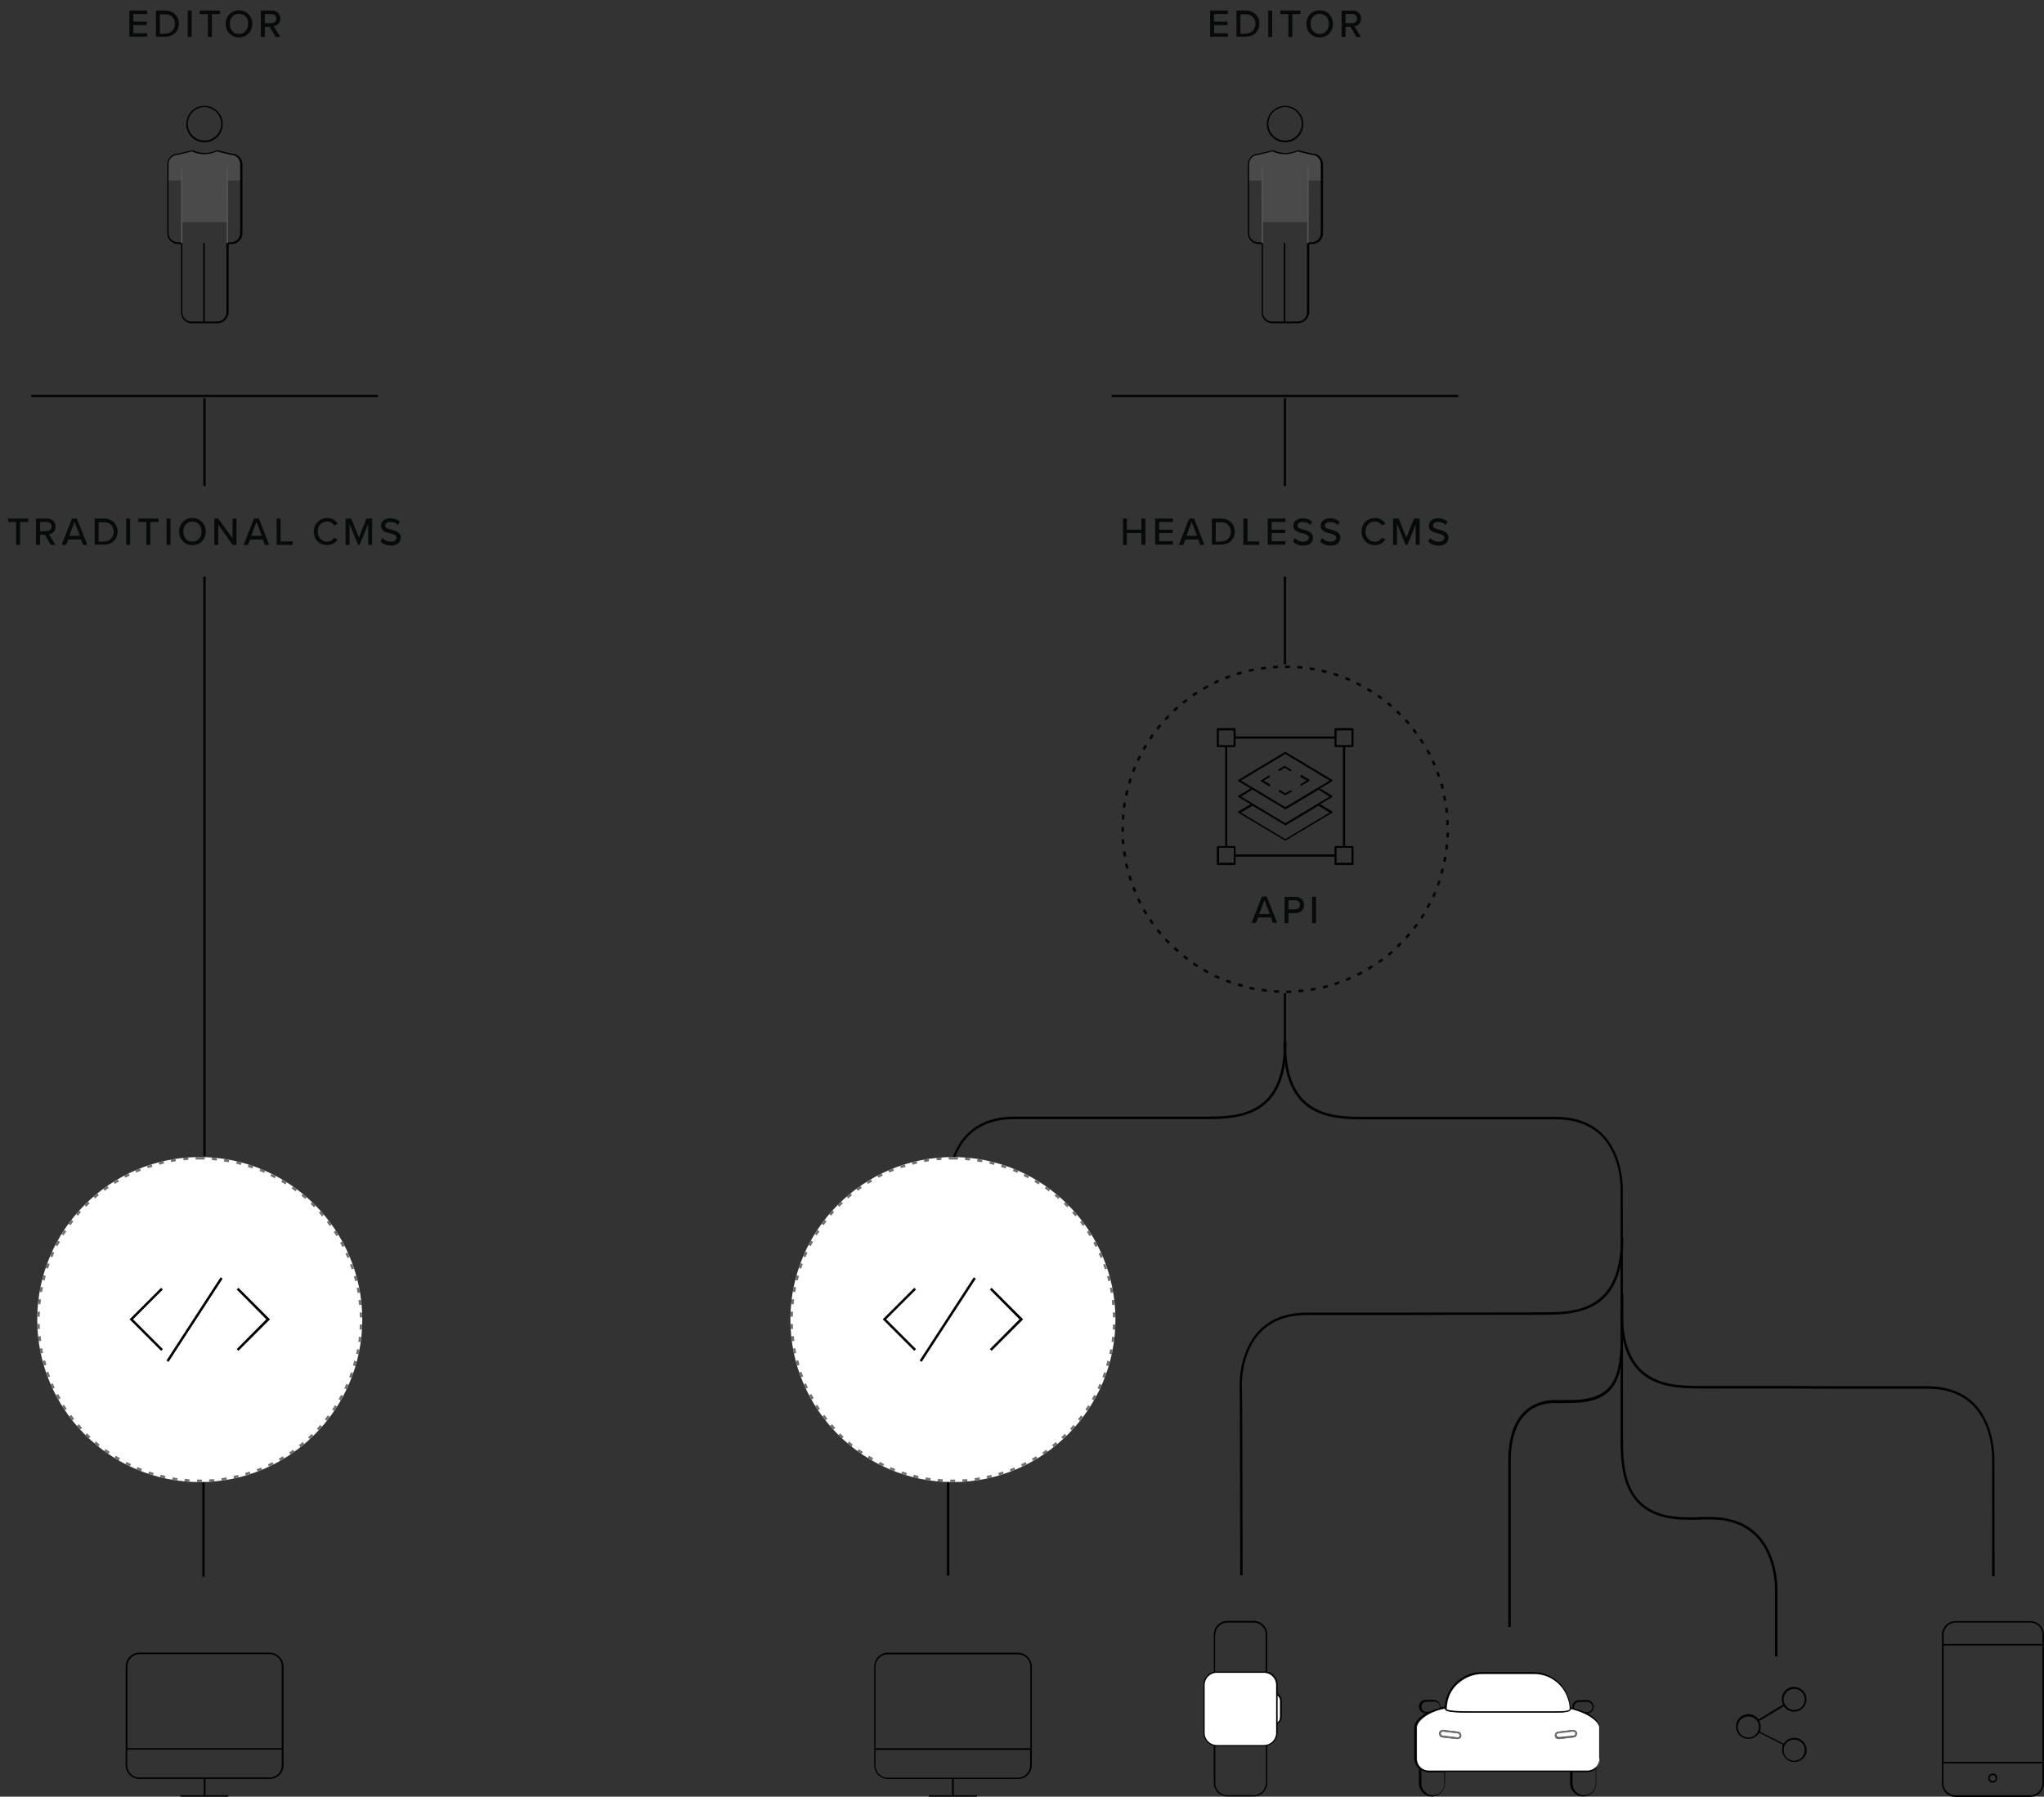 <?xml version="1.0" encoding="utf-8"?>
<!-- Generator: Adobe Illustrator 25.1.0, SVG Export Plug-In . SVG Version: 6.00 Build 0)  -->
<svg version="1.1" id="Layer_1" xmlns="http://www.w3.org/2000/svg" xmlns:xlink="http://www.w3.org/1999/xlink" x="0px" y="0px"
	 viewBox="0 0 830.1 729.7" style="enable-background:new 0 0 830.1 729.7;" xml:space="preserve">
<rect x="0" y="0" width="830.1" height="729.7" fill="#333333" stroke="none"/>
<style type="text/css">
	.st0{fill:none;}
	.st1{opacity:0.4;enable-background:new    ;}
	.st2{fill:#6C6C6C;}
	.st3{fill:#545454;}
	.st4{fill:#040505;}
	.st5{enable-background:new    ;}
	.st6{fill:#080909;}
	.st7{fill:#FFFFFF;}
	.st8{fill:#707070;}
</style>
<g id="GRAFICO" transform="translate(-147.555 -104.503)">
	<g>
		<path class="st0" d="M262,814.5v-33.2c0-2.7-2.2-5-5-5h-52.8c-2.7,0-5,2.2-5,5v33.2H262z"/>
		<path class="st0" d="M199.3,815.2v6.3c0,2.7,2.2,5,5,5l52.8,0h0c2.7,0,5-2.2,5-5v-6.3H199.3z"/>
		<path d="M257,775.7h-52.8c-3.1,0-5.6,2.5-5.6,5.6v40.1c0,3.1,2.5,5.6,5.6,5.6l26.1,0v6.6h-9.5v0.6h19.5v-0.6H231V827l26.1,0
			c3.1,0,5.6-2.5,5.6-5.6v-40.1C262.6,778.2,260.1,775.7,257,775.7z M204.2,776.3H257c2.7,0,5,2.2,5,5v33.2h-62.7v-33.2
			C199.3,778.6,201.5,776.3,204.2,776.3z M257,826.4L257,826.4l-52.8,0c-2.7,0-5-2.2-5-5v-6.3H262v6.3
			C262,824.2,259.8,826.4,257,826.4z"/>
	</g>
	<g>
		<path class="st0" d="M565.9,781.3c0-2.7-2.2-5-5-5h-52.8c-2.7,0-5,2.2-5,5v33.2h62.7V781.3z"/>
		<path class="st0" d="M503.2,821.4c0,2.7,2.2,5,5,5l52.8,0h0c2.7,0,5-2.2,5-5v-6.3h-62.7V821.4z"/>
		<path d="M561,775.7h-52.8c-3.1,0-5.6,2.5-5.6,5.6v40.1c0,3.1,2.5,5.6,5.6,5.6l26.1,0v-0.3h0.6v0.3l26.1,0c3.1,0,5.6-2.5,5.6-5.6
			v-40.1C566.5,778.2,564,775.7,561,775.7z M566.2,815.2h-0.3v6.3c0,2.7-2.2,5-5,5h0l-52.8,0c-2.7,0-5-2.2-5-5v-6.3h-0.3v-0.6h0.3
			v-33.2c0-2.7,2.2-5,5-5H561c2.7,0,5,2.2,5,5v33.2h0.3V815.2z"/>
		<polygon points="534.2,826.7 534.2,827 534.2,833.6 534.9,833.6 534.9,827 534.9,826.7 		"/>
		<polygon points="524.8,833.6 524.8,834.2 544.3,834.2 544.3,833.6 534.9,833.6 534.2,833.6 		"/>
		<polygon points="503.2,814.5 502.9,814.5 502.9,815.2 503.2,815.2 565.9,815.2 566.2,815.2 566.2,814.5 565.9,814.5 		"/>
	</g>
	<g>
		<path class="st0" d="M956.9,825.4c-0.7,0-1.2,0.6-1.2,1.2c0,0.3,0.1,0.6,0.4,0.9c0.2,0.2,0.5,0.4,0.9,0.4c0.3,0,0.6-0.1,0.9-0.4
			c0.2-0.2,0.4-0.5,0.4-0.9C958.2,826,957.6,825.4,956.9,825.4z"/>
		<rect x="936.9" y="772.8" class="st0" width="40.1" height="47.3"/>
		<path class="st0" d="M977,772.2v-3.8c0-2.7-2.2-4.9-4.9-4.9h-30.4c-2.7,0-4.9,2.2-4.9,4.9v3.8H977z"/>
		<path class="st0" d="M936.9,820.7v8c0,2.7,2.2,4.9,4.9,4.9h30.4c2.7,0,4.9-2.2,4.9-4.9v-8H936.9z M958.3,828
			c-0.4,0.4-0.8,0.5-1.3,0.5c0,0,0,0,0,0c-0.5,0-1-0.2-1.3-0.5c-0.4-0.4-0.5-0.8-0.5-1.3c0-1,0.8-1.9,1.9-1.9h0c1,0,1.9,0.8,1.9,1.9
			C958.8,827.2,958.6,827.6,958.3,828z"/>
		<path d="M972.1,762.9h-30.4c-3,0-5.5,2.5-5.5,5.5v60.4c0,3,2.5,5.5,5.5,5.5h30.4c3,0,5.5-2.5,5.5-5.5v-60.4
			C977.6,765.3,975.2,762.9,972.1,762.9z M941.7,763.5h30.4c2.7,0,4.9,2.2,4.9,4.9v3.8h-40.1v-3.8
			C936.9,765.7,939.1,763.5,941.7,763.5z M977,772.8v47.3h-40.1v-47.3H977z M972.1,833.6h-30.4c-2.7,0-4.9-2.2-4.9-4.9v-8H977v8
			C977,831.4,974.8,833.6,972.1,833.6z"/>
		<path d="M956.9,824.8L956.9,824.8c-1,0-1.9,0.8-1.9,1.9c0,0.5,0.2,1,0.5,1.3c0.4,0.4,0.8,0.5,1.3,0.5c0,0,0,0,0,0
			c0.5,0,1-0.2,1.3-0.5s0.5-0.8,0.5-1.3C958.8,825.6,958,824.8,956.9,824.8z M957.8,827.5c-0.2,0.2-0.5,0.4-0.9,0.4
			c-0.4,0-0.6-0.1-0.9-0.4c-0.2-0.2-0.4-0.5-0.4-0.9c0-0.7,0.6-1.2,1.2-1.2c0.7,0,1.2,0.6,1.2,1.2C958.2,827,958,827.3,957.8,827.5z
			"/>
	</g>
	<g>
		<path class="st0" d="M876.2,799c2.4,0,4.3-1.9,4.3-4.3c0-2.4-1.9-4.3-4.3-4.3c-2.4,0-4.3,1.9-4.3,4.3c0,0,0,0,0,0
			C871.9,797,873.8,799,876.2,799z"/>
		<path class="st0" d="M857.6,801.6c-2.4,0-4.3,1.9-4.3,4.3c0,2.4,1.9,4.3,4.3,4.3c2.4,0,4.3-1.9,4.3-4.3
			C861.9,803.5,859.9,801.6,857.6,801.6z"/>
		<path class="st0" d="M876.2,811c-2.4,0-4.3,1.9-4.3,4.3c0,2.4,1.9,4.3,4.3,4.3v0c2.4,0,4.3-1.9,4.3-4.3
			C880.5,812.9,878.6,811,876.2,811z"/>
		<path d="M877.7,810.5c-0.5-0.1-1-0.2-1.5-0.2l0,0c-1.6,0-3.1,0.8-4,2l-0.3,0.4l-9.6-4.9l0.1-0.5c0.3-1.1,0.3-2.2-0.2-3.3l-0.2-0.5
			l10-6l0.3,0.4c1.8,2.1,5,2.4,7.1,0.6c2.1-1.8,2.4-5,0.6-7.1c-1.8-2.1-5-2.4-7.1-0.6c-1.6,1.4-2.2,3.6-1.4,5.6l0.2,0.4l-10,6
			l-0.3-0.4c-1.8-2.1-5-2.3-7.1-0.5s-2.3,5-0.5,7.1c1.8,2.1,5,2.3,7.1,0.5c0.3-0.3,0.6-0.5,0.8-0.9l0.3-0.4l9.6,4.9l-0.1,0.5
			c-0.8,2.6,0.7,5.5,3.3,6.3c2.6,0.8,5.5-0.7,6.3-3.3C881.8,814.1,880.3,811.3,877.7,810.5z M871.9,794.7c0-2.4,1.9-4.3,4.3-4.3
			c2.4,0,4.3,1.9,4.3,4.3c0,2.4-1.9,4.3-4.3,4.3C873.8,799,871.9,797,871.9,794.7C871.9,794.7,871.9,794.7,871.9,794.7z
			 M857.6,810.2c-2.4,0-4.3-1.9-4.3-4.3c0-2.4,1.9-4.3,4.3-4.3c2.4,0,4.3,1.9,4.3,4.3C861.9,808.3,859.9,810.2,857.6,810.2z
			 M876.2,819.6L876.2,819.6c-2.4,0-4.3-1.9-4.3-4.3c0-2.4,1.9-4.3,4.3-4.3c2.4,0,4.3,1.9,4.3,4.3
			C880.5,817.6,878.6,819.6,876.2,819.6z"/>
	</g>
	<g id="Group_802" transform="translate(54.398)">
		<g id="Path_308" class="st1">
			<path class="st2" d="M167,194.7L167,194.7h18.5v-16.9h5.6v-6.7c0-2.2-1.8-4-4-4l-5.8-1.4c-3.2,1.5-6.9,1.5-10.2,0l-5.8,1.4
				c-2.2,0-4,1.8-4,4v6.7h5.7"/>
		</g>
		<g id="Path_311">
			<path d="M176.2,162.3c-4.1,0-7.4-3.3-7.4-7.4s3.3-7.4,7.4-7.4c4.1,0,7.4,3.3,7.4,7.4C183.6,159,180.3,162.3,176.2,162.3z
				 M176.2,148c-3.8,0-6.8,3.1-6.8,6.8s3.1,6.8,6.8,6.8s6.8-3.1,6.8-6.8C183,151.1,179.9,148,176.2,148z"/>
		</g>
		<g id="Path_312">
			<path d="M181.4,235.8H171c-2.4,0-4.3-2-4.3-4.3v-27.9h-1.3c-2.4,0-4.3-2-4.3-4.3v-28.1c0-2.4,2-4.3,4.3-4.3l5.9-1.4l0.1,0
				c3.1,1.5,6.7,1.5,9.9,0l0.1,0l5.9,1.4c2.4,0,4.3,2,4.3,4.3v28.1c0,2.4-2,4.3-4.3,4.3h-1.3v27.9
				C185.7,233.9,183.8,235.8,181.4,235.8z M171.1,166l-5.7,1.4c-2.1,0-3.8,1.7-3.8,3.7v28.1c0,2,1.7,3.7,3.7,3.7h1.9v28.5
				c0,2,1.7,3.7,3.7,3.7h10.5c2,0,3.7-1.7,3.7-3.7v-28.5h1.9c2,0,3.7-1.7,3.7-3.7v-28.1c0-2-1.7-3.7-3.7-3.7l-0.1,0l-5.7-1.4
				C178,167.5,174.3,167.5,171.1,166z"/>
		</g>
		<g id="Line_49">
			<rect x="175.7" y="203.2" width="0.6" height="32.4"/>
		</g>
		<g id="Line_50">
			
				<rect x="170.1" y="187.6" transform="matrix(1.562498e-03 -1 1 1.562498e-03 -2.714 373.044)" class="st3" width="30.8" height="0.6"/>
		</g>
		<g id="Line_51">
			
				<rect x="151.6" y="187.6" transform="matrix(1.562498e-03 -1 1 1.562498e-03 -21.188 354.541)" class="st3" width="30.8" height="0.6"/>
		</g>
	</g>
	<g id="Group_839" transform="translate(493.247)">
		<g id="Path_308-2" class="st1">
			<path class="st2" d="M167,194.7L167,194.7h18.5v-16.9h5.6v-6.7c0-2.2-1.8-4-4-4l-5.8-1.4c-3.2,1.5-6.9,1.5-10.2,0l-5.8,1.4
				c-2.2,0-4,1.8-4,4v6.7h5.7"/>
		</g>
		<g id="Path_311-2">
			<path d="M176.2,162.3c-4.1,0-7.4-3.3-7.4-7.4s3.3-7.4,7.4-7.4c4.1,0,7.4,3.3,7.4,7.4C183.6,159,180.3,162.3,176.2,162.3z
				 M176.2,148c-3.8,0-6.8,3.1-6.8,6.8s3.1,6.8,6.8,6.8s6.8-3.1,6.8-6.8C183,151.1,179.9,148,176.2,148z"/>
		</g>
		<g id="Path_312-2">
			<path d="M181.4,235.8H171c-2.4,0-4.3-2-4.3-4.3v-27.9h-1.3c-2.4,0-4.3-2-4.3-4.3v-28.1c0-2.4,2-4.3,4.3-4.3l5.9-1.4l0.1,0
				c3.1,1.5,6.7,1.5,9.9,0l0.1,0l5.9,1.4c2.4,0,4.3,2,4.3,4.3v28.1c0,2.4-2,4.3-4.3,4.3h-1.3v27.9
				C185.7,233.9,183.8,235.8,181.4,235.8z M171.1,166l-5.7,1.4c-2.1,0-3.8,1.7-3.8,3.7v28.1c0,2,1.7,3.7,3.7,3.7h1.9v28.5
				c0,2,1.7,3.7,3.7,3.7h10.5c2,0,3.7-1.7,3.7-3.7v-28.5h1.9c2,0,3.7-1.7,3.7-3.7v-28.1c0-2-1.7-3.7-3.7-3.7l-0.1,0l-5.7-1.4
				C178,167.5,174.3,167.5,171.1,166z"/>
		</g>
		<g id="Line_49-2">
			<rect x="175.7" y="203.2" width="0.6" height="32.4"/>
		</g>
		<g id="Line_50-2">
			
				<rect x="170.1" y="187.6" transform="matrix(1.562498e-03 -1 1 1.562498e-03 -2.714 373.044)" class="st3" width="30.8" height="0.6"/>
		</g>
		<g id="Line_51-2">
			
				<rect x="151.6" y="187.6" transform="matrix(1.562498e-03 -1 1 1.562498e-03 -21.188 354.541)" class="st3" width="30.8" height="0.6"/>
		</g>
	</g>
	<g id="Line_60">
		<rect x="160.2" y="264.8" class="st4" width="140.8" height="1"/>
	</g>
	<g id="Line_76">
		<rect x="599" y="264.8" class="st4" width="140.8" height="1"/>
	</g>
	<g id="Line_61">
		<rect x="230.1" y="266.3" class="st4" width="1" height="35.6"/>
	</g>
	<g id="Line_77">
		<rect x="668.9" y="266.3" class="st4" width="1" height="35.6"/>
	</g>
	<g id="Line_75">
		<rect x="230.1" y="338.7" class="st4" width="1" height="235.3"/>
	</g>
	<g id="Line_78">
		<rect x="668.9" y="338.7" class="st4" width="1" height="35.6"/>
	</g>
	<g id="Path_350">
		<rect x="668.9" y="507.9" class="st4" width="1" height="26.4"/>
	</g>
	<g id="Line_81">
		<rect x="229.7" y="663.9" class="st4" width="1" height="81"/>
	</g>
	<g class="st5">
		<path class="st6" d="M200.1,108.8h7.2v1.4h-5.6v3.1h5.5v1.4h-5.5v3.3h5.6v1.4h-7.2V108.8z"/>
		<path class="st6" d="M210.9,108.8h3.8c3.3,0,5.5,2.3,5.5,5.3c0,3.1-2.2,5.3-5.5,5.3h-3.8V108.8z M214.7,118.1
			c2.5,0,3.9-1.8,3.9-3.9c0-2.2-1.4-3.9-3.9-3.9h-2.2v7.9H214.7z"/>
		<path class="st6" d="M223.8,108.8h1.6v10.7h-1.6V108.8z"/>
		<path class="st6" d="M232,110.2h-3.3v-1.4h8.2v1.4h-3.3v9.3H232V110.2z"/>
		<path class="st6" d="M244.6,108.7c3.2,0,5.4,2.4,5.4,5.5s-2.2,5.5-5.4,5.5c-3.2,0-5.4-2.4-5.4-5.5S241.4,108.7,244.6,108.7z
			 M244.6,110.1c-2.3,0-3.7,1.7-3.7,4.1c0,2.3,1.4,4.1,3.7,4.1c2.3,0,3.7-1.8,3.7-4.1C248.4,111.8,246.9,110.1,244.6,110.1z"/>
		<path class="st6" d="M257.1,115.4h-2v4.1h-1.6v-10.7h4.5c2,0,3.4,1.3,3.4,3.3c0,1.9-1.3,2.9-2.7,3.1l2.7,4.3h-1.9L257.1,115.4z
			 M257.8,110.2h-2.7v3.7h2.7c1.2,0,2-0.8,2-1.9C259.8,111,259,110.2,257.8,110.2z"/>
	</g>
	<g class="st5">
		<path class="st6" d="M639,108.8h7.2v1.4h-5.6v3.1h5.5v1.4h-5.5v3.3h5.6v1.4H639V108.8z"/>
		<path class="st6" d="M649.7,108.8h3.8c3.3,0,5.5,2.3,5.5,5.3c0,3.1-2.2,5.3-5.5,5.3h-3.8V108.8z M653.5,118.1
			c2.5,0,3.9-1.8,3.9-3.9c0-2.2-1.4-3.9-3.9-3.9h-2.2v7.9H653.5z"/>
		<path class="st6" d="M662.6,108.8h1.6v10.7h-1.6V108.8z"/>
		<path class="st6" d="M670.8,110.2h-3.3v-1.4h8.2v1.4h-3.3v9.3h-1.6V110.2z"/>
		<path class="st6" d="M683.5,108.7c3.2,0,5.4,2.4,5.4,5.5s-2.2,5.5-5.4,5.5c-3.2,0-5.4-2.4-5.4-5.5S680.3,108.7,683.5,108.7z
			 M683.5,110.1c-2.3,0-3.7,1.7-3.7,4.1c0,2.3,1.4,4.1,3.7,4.1c2.3,0,3.7-1.8,3.7-4.1C687.2,111.8,685.7,110.1,683.5,110.1z"/>
		<path class="st6" d="M696,115.4h-2v4.1h-1.6v-10.7h4.5c2,0,3.4,1.3,3.4,3.3c0,1.9-1.3,2.9-2.7,3.1l2.7,4.3h-1.9L696,115.4z
			 M696.7,110.2H694v3.7h2.7c1.2,0,2-0.8,2-1.9C698.7,111,697.8,110.2,696.7,110.2z"/>
	</g>
	<g class="st5">
		<path class="st6" d="M154.1,316.5h-3.3v-1.4h8.2v1.4h-3.3v9.3h-1.6V316.5z"/>
		<path class="st6" d="M165.8,321.7h-2v4.1h-1.6v-10.7h4.5c2,0,3.4,1.3,3.4,3.3c0,1.9-1.3,2.9-2.7,3.1l2.7,4.3h-1.9L165.8,321.7z
			 M166.5,316.5h-2.7v3.7h2.7c1.2,0,2-0.8,2-1.9C168.5,317.2,167.7,316.5,166.5,316.5z"/>
		<path class="st6" d="M180.5,323.6h-5.2l-0.9,2.2h-1.8l4.2-10.7h2l4.2,10.7h-1.8L180.5,323.6z M175.7,322.1h4.3l-2.2-5.7
			L175.7,322.1z"/>
		<path class="st6" d="M186,315.1h3.8c3.3,0,5.5,2.3,5.5,5.3c0,3.1-2.2,5.3-5.5,5.3H186V315.1z M189.8,324.4c2.5,0,3.9-1.8,3.9-3.9
			c0-2.2-1.4-3.9-3.9-3.9h-2.2v7.9H189.8z"/>
		<path class="st6" d="M198.8,315.1h1.6v10.7h-1.6V315.1z"/>
		<path class="st6" d="M207,316.5h-3.3v-1.4h8.2v1.4h-3.3v9.3H207V316.5z"/>
		<path class="st6" d="M215.2,315.1h1.6v10.7h-1.6V315.1z"/>
		<path class="st6" d="M225.7,314.9c3.2,0,5.4,2.4,5.4,5.5s-2.2,5.5-5.4,5.5c-3.2,0-5.4-2.4-5.4-5.5S222.5,314.9,225.7,314.9z
			 M225.7,316.3c-2.3,0-3.7,1.7-3.7,4.1c0,2.3,1.4,4.1,3.7,4.1c2.3,0,3.7-1.8,3.7-4.1C229.4,318.1,228,316.3,225.7,316.3z"/>
		<path class="st6" d="M236.2,317.6v8.2h-1.6v-10.7h1.6l5.8,8v-8h1.6v10.7h-1.6L236.2,317.6z"/>
		<path class="st6" d="M254.4,323.6h-5.2l-0.9,2.2h-1.8l4.2-10.7h2l4.2,10.7h-1.8L254.4,323.6z M249.6,322.1h4.3l-2.2-5.7
			L249.6,322.1z"/>
		<path class="st6" d="M259.9,315.1h1.6v9.3h4.9v1.4h-6.5V315.1z"/>
		<path class="st6" d="M275,320.4c0-3.3,2.4-5.5,5.5-5.5c2.1,0,3.4,1,4.2,2.3l-1.4,0.7c-0.6-0.9-1.6-1.6-2.9-1.6
			c-2.2,0-3.8,1.7-3.8,4.1c0,2.4,1.7,4.1,3.8,4.1c1.3,0,2.3-0.7,2.9-1.6l1.4,0.7c-0.8,1.2-2.1,2.3-4.2,2.3
			C277.4,326,275,323.7,275,320.4z"/>
		<path class="st6" d="M297.1,317.3l-3.5,8.5H293l-3.5-8.5v8.5h-1.6v-10.7h2.3l3.1,7.7l3.1-7.7h2.3v10.7h-1.6V317.3z"/>
		<path class="st6" d="M302.9,323c0.7,0.8,1.9,1.5,3.4,1.5c1.7,0,2.3-0.9,2.3-1.6c0-1.1-1.2-1.4-2.6-1.8c-1.7-0.4-3.7-0.9-3.7-3.1
			c0-1.8,1.6-3,3.8-3c1.6,0,2.9,0.5,3.9,1.5l-0.9,1.2c-0.8-0.9-1.9-1.2-3.1-1.2c-1.2,0-2,0.6-2,1.5c0,1,1.2,1.3,2.5,1.6
			c1.7,0.5,3.8,1,3.8,3.3c0,1.7-1.2,3.2-4,3.2c-1.9,0-3.3-0.7-4.2-1.7L302.9,323z"/>
	</g>
	<g class="st5">
		<path class="st6" d="M611.1,321h-5.9v4.8h-1.6v-10.7h1.6v4.5h5.9v-4.5h1.6v10.7h-1.6V321z"/>
		<path class="st6" d="M616.7,315.1h7.2v1.4h-5.6v3.1h5.5v1.4h-5.5v3.3h5.6v1.4h-7.2V315.1z"/>
		<path class="st6" d="M634.2,323.6H629l-0.9,2.2h-1.8l4.2-10.7h2l4.2,10.7h-1.8L634.2,323.6z M629.4,322.1h4.3l-2.2-5.7
			L629.4,322.1z"/>
		<path class="st6" d="M639.7,315.1h3.8c3.3,0,5.5,2.3,5.5,5.3c0,3.1-2.2,5.3-5.5,5.3h-3.8V315.1z M643.5,324.4
			c2.5,0,3.9-1.8,3.9-3.9c0-2.2-1.4-3.9-3.9-3.9h-2.2v7.9H643.5z"/>
		<path class="st6" d="M652.6,315.1h1.6v9.3h4.8v1.4h-6.5V315.1z"/>
		<path class="st6" d="M662.4,315.1h7.2v1.4H664v3.1h5.5v1.4H664v3.3h5.6v1.4h-7.2V315.1z"/>
		<path class="st6" d="M673.4,323c0.7,0.8,1.9,1.5,3.4,1.5c1.7,0,2.3-0.9,2.3-1.6c0-1.1-1.2-1.4-2.6-1.8c-1.7-0.4-3.7-0.9-3.7-3.1
			c0-1.8,1.6-3,3.8-3c1.6,0,2.9,0.5,3.9,1.5l-0.9,1.2c-0.8-0.9-1.9-1.2-3.1-1.2c-1.2,0-2,0.6-2,1.5c0,1,1.2,1.3,2.5,1.6
			c1.7,0.5,3.8,1,3.8,3.3c0,1.7-1.2,3.2-4,3.2c-1.9,0-3.3-0.7-4.2-1.7L673.4,323z"/>
		<path class="st6" d="M684.5,323c0.7,0.8,1.9,1.5,3.4,1.5c1.7,0,2.3-0.9,2.3-1.6c0-1.1-1.2-1.4-2.6-1.8c-1.7-0.4-3.7-0.9-3.7-3.1
			c0-1.8,1.6-3,3.8-3c1.6,0,2.9,0.5,3.9,1.5l-0.9,1.2c-0.8-0.9-1.9-1.2-3.1-1.2c-1.2,0-2,0.6-2,1.5c0,1,1.2,1.3,2.5,1.6
			c1.7,0.5,3.8,1,3.8,3.3c0,1.7-1.2,3.2-4,3.2c-1.9,0-3.3-0.7-4.2-1.7L684.5,323z"/>
		<path class="st6" d="M700.5,320.4c0-3.3,2.4-5.5,5.5-5.5c2.1,0,3.4,1,4.2,2.3l-1.4,0.7c-0.6-0.9-1.6-1.6-2.9-1.6
			c-2.2,0-3.8,1.7-3.8,4.1c0,2.4,1.7,4.1,3.8,4.1c1.3,0,2.3-0.7,2.9-1.6l1.4,0.7c-0.8,1.2-2.1,2.3-4.2,2.3
			C703,326,700.5,323.7,700.5,320.4z"/>
		<path class="st6" d="M722.6,317.3l-3.5,8.5h-0.7l-3.5-8.5v8.5h-1.6v-10.7h2.3l3.1,7.7l3.1-7.7h2.3v10.7h-1.6V317.3z"/>
		<path class="st6" d="M728.4,323c0.7,0.8,1.9,1.5,3.4,1.5c1.7,0,2.3-0.9,2.3-1.6c0-1.1-1.2-1.4-2.6-1.8c-1.7-0.4-3.7-0.9-3.7-3.1
			c0-1.8,1.6-3,3.8-3c1.6,0,2.9,0.5,3.9,1.5l-0.9,1.2c-0.8-0.9-1.9-1.2-3.1-1.2c-1.2,0-2,0.6-2,1.5c0,1,1.2,1.3,2.5,1.6
			c1.7,0.5,3.8,1,3.8,3.3c0,1.7-1.2,3.2-4,3.2c-1.9,0-3.3-0.7-4.2-1.7L728.4,323z"/>
	</g>
	<g id="Group_838" transform="translate(455.933 7.221)">
		<g id="Rectangle_214">
			<path class="st4" d="M214,500.6l0-1c0.7,0,1.3,0,2,0l0,1C215.3,500.5,214.7,500.6,214,500.6z M211,500.5c-0.7,0-1.3-0.1-2-0.1
				l0.1-1c0.7,0,1.3,0.1,2,0.1L211,500.5z M219,500.3l-0.1-1c0.7-0.1,1.3-0.1,2-0.2l0.1,1C220.4,500.2,219.7,500.3,219,500.3z
				 M206,500.1c-0.7-0.1-1.3-0.2-2-0.3l0.1-1c0.7,0.1,1.3,0.2,2,0.3L206,500.1z M224,499.7l-0.2-1c0.7-0.1,1.3-0.2,2-0.3l0.2,1
				C225.3,499.5,224.7,499.6,224,499.7z M201,499.4c-0.7-0.1-1.3-0.3-2-0.4l0.2-1c0.6,0.1,1.3,0.3,1.9,0.4L201,499.4z M229,498.8
				l-0.2-1c0.6-0.2,1.3-0.3,1.9-0.5l0.3,1C230.3,498.5,229.6,498.6,229,498.8z M196.1,498.2c-0.6-0.2-1.3-0.4-1.9-0.6l0.3-1
				c0.6,0.2,1.3,0.4,1.9,0.5L196.1,498.2z M233.8,497.4l-0.3-1c0.6-0.2,1.3-0.4,1.9-0.6l0.3,0.9C235.1,497,234.5,497.2,233.8,497.4z
				 M191.3,496.7c-0.6-0.2-1.3-0.5-1.9-0.7l0.4-0.9c0.6,0.2,1.2,0.5,1.9,0.7L191.3,496.7z M238.5,495.7l-0.4-0.9
				c0.6-0.2,1.2-0.5,1.8-0.8l0.4,0.9C239.8,495.2,239.2,495.5,238.5,495.7z M186.6,494.9c-0.6-0.3-1.2-0.6-1.8-0.8l0.4-0.9
				c0.6,0.3,1.2,0.6,1.8,0.8L186.6,494.9z M243.1,493.6l-0.4-0.9c0.6-0.3,1.2-0.6,1.8-0.9l0.5,0.9
				C244.3,493,243.7,493.3,243.1,493.6z M182,492.6c-0.6-0.3-1.2-0.6-1.8-1l0.5-0.9c0.6,0.3,1.2,0.7,1.7,1L182,492.6z M247.5,491.2
				l-0.5-0.9c0.6-0.3,1.1-0.7,1.7-1l0.5,0.8C248.7,490.5,248.1,490.9,247.5,491.2z M177.7,490.1c-0.6-0.4-1.1-0.7-1.7-1.1l0.6-0.8
				c0.5,0.4,1.1,0.7,1.7,1.1L177.7,490.1z M251.8,488.5l-0.6-0.8c0.5-0.4,1.1-0.8,1.6-1.2l0.6,0.8
				C252.9,487.7,252.3,488.1,251.8,488.5z M173.6,487.2c-0.5-0.4-1.1-0.8-1.6-1.2l0.6-0.8c0.5,0.4,1,0.8,1.6,1.2L173.6,487.2z
				 M255.8,485.5l-0.6-0.8c0.5-0.4,1-0.8,1.5-1.3l0.7,0.8C256.8,484.6,256.3,485,255.8,485.5z M169.7,484c-0.5-0.4-1-0.9-1.5-1.4
				l0.7-0.7c0.5,0.5,1,0.9,1.5,1.3L169.7,484z M259.5,482.1l-0.7-0.7c0.5-0.5,0.9-0.9,1.4-1.4l0.7,0.7
				C260.5,481.2,260,481.7,259.5,482.1z M166,480.6c-0.5-0.5-0.9-1-1.4-1.5l0.7-0.7c0.4,0.5,0.9,1,1.4,1.4L166,480.6z M263,478.5
				l-0.7-0.7c0.4-0.5,0.9-1,1.3-1.5l0.8,0.6C263.9,477.5,263.5,478,263,478.5z M162.6,476.8c-0.4-0.5-0.9-1-1.3-1.6l0.8-0.6
				c0.4,0.5,0.8,1,1.3,1.5L162.6,476.8z M266.3,474.6l-0.8-0.6c0.4-0.5,0.8-1.1,1.2-1.6l0.8,0.6
				C267.1,473.6,266.7,474.1,266.3,474.6z M159.5,472.8c-0.4-0.5-0.8-1.1-1.2-1.7l0.8-0.6c0.4,0.5,0.7,1.1,1.1,1.6L159.5,472.8z
				 M269.2,470.5l-0.8-0.5c0.4-0.6,0.7-1.1,1.1-1.7l0.9,0.5C269.9,469.4,269.6,470,269.2,470.5z M156.7,468.7
				c-0.3-0.6-0.7-1.1-1-1.7l0.9-0.5c0.3,0.6,0.7,1.1,1,1.7L156.7,468.7z M271.8,466.2l-0.9-0.5c0.3-0.6,0.6-1.2,0.9-1.8l0.9,0.5
				C272.4,465,272.1,465.6,271.8,466.2z M154.3,464.3c-0.3-0.6-0.6-1.2-0.9-1.8l0.9-0.4c0.3,0.6,0.6,1.2,0.9,1.8L154.3,464.3z
				 M274.1,461.7l-0.9-0.4c0.3-0.6,0.5-1.2,0.8-1.8l0.9,0.4C274.6,460.5,274.3,461.1,274.1,461.7z M152.2,459.7
				c-0.3-0.6-0.5-1.2-0.7-1.9l0.9-0.4c0.2,0.6,0.5,1.2,0.7,1.8L152.2,459.7z M276,457l-0.9-0.3c0.2-0.6,0.4-1.2,0.7-1.9l0.9,0.3
				C276.4,455.8,276.2,456.4,276,457z M150.4,455c-0.2-0.6-0.4-1.3-0.6-1.9l1-0.3c0.2,0.6,0.4,1.3,0.6,1.9L150.4,455z M277.5,452.2
				l-1-0.3c0.2-0.6,0.4-1.3,0.5-1.9l1,0.2C277.9,451,277.7,451.6,277.5,452.2z M149,450.2c-0.2-0.7-0.3-1.3-0.5-2l1-0.2
				c0.1,0.6,0.3,1.3,0.5,1.9L149,450.2z M278.7,447.4l-1-0.2c0.1-0.6,0.3-1.3,0.4-2l1,0.2C279,446,278.9,446.7,278.7,447.4z
				 M148,445.2c-0.1-0.7-0.2-1.3-0.3-2l1-0.1c0.1,0.7,0.2,1.3,0.3,2L148,445.2z M279.5,442.4l-1-0.1c0.1-0.7,0.2-1.3,0.2-2l1,0.1
				C279.7,441.1,279.6,441.7,279.5,442.4z M147.3,440.2c-0.1-0.7-0.1-1.3-0.2-2l1-0.1c0,0.7,0.1,1.3,0.2,2L147.3,440.2z M280,437.4
				l-1,0c0-0.7,0.1-1.3,0.1-2l1,0C280,436,280,436.7,280,437.4z M147.1,435.2c0-0.4,0-0.8,0-1.2l0-0.9l1,0l0,0.8c0,0.4,0,0.8,0,1.1
				L147.1,435.2z M279,432.4c0-0.7,0-1.3-0.1-2l1-0.1c0,0.7,0.1,1.3,0.1,2L279,432.4z M148.2,430.2l-1-0.1c0-0.7,0.1-1.3,0.1-2
				l1,0.1C148.2,428.9,148.2,429.6,148.2,430.2z M278.7,427.4c-0.1-0.7-0.1-1.3-0.2-2l1-0.1c0.1,0.7,0.2,1.3,0.2,2L278.7,427.4z
				 M148.6,425.3l-1-0.1c0.1-0.7,0.2-1.3,0.3-2l1,0.2C148.8,424,148.7,424.6,148.6,425.3z M278,422.5c-0.1-0.7-0.2-1.3-0.4-1.9
				l1-0.2c0.1,0.7,0.3,1.3,0.4,2L278,422.5z M149.5,420.4l-1-0.2c0.1-0.7,0.3-1.3,0.4-2l1,0.2C149.8,419.1,149.6,419.8,149.5,420.4z
				 M277,417.7c-0.2-0.6-0.3-1.3-0.5-1.9l1-0.3c0.2,0.6,0.4,1.3,0.5,1.9L277,417.7z M150.7,415.6l-1-0.3c0.2-0.6,0.4-1.3,0.6-1.9
				l1,0.3C151.1,414.3,150.9,415,150.7,415.6z M275.6,412.9c-0.2-0.6-0.4-1.2-0.7-1.9l0.9-0.4c0.2,0.6,0.5,1.3,0.7,1.9L275.6,412.9z
				 M152.3,410.9l-0.9-0.4c0.2-0.6,0.5-1.3,0.7-1.9l0.9,0.4C152.7,409.7,152.5,410.3,152.3,410.9z M273.8,408.3
				c-0.3-0.6-0.5-1.2-0.8-1.8l0.9-0.4c0.3,0.6,0.6,1.2,0.8,1.8L273.8,408.3z M154.2,406.3l-0.9-0.4c0.3-0.6,0.6-1.2,0.9-1.8l0.9,0.5
				C154.8,405.1,154.5,405.7,154.2,406.3z M271.7,403.8c-0.3-0.6-0.6-1.2-0.9-1.7l0.9-0.5c0.3,0.6,0.6,1.2,1,1.8L271.7,403.8z
				 M156.5,401.9l-0.9-0.5c0.3-0.6,0.7-1.2,1-1.7l0.9,0.5C157.1,400.8,156.8,401.3,156.5,401.9z M269.2,399.5
				c-0.3-0.6-0.7-1.1-1.1-1.7l0.8-0.6c0.4,0.6,0.7,1.1,1.1,1.7L269.2,399.5z M159.1,397.7l-0.8-0.6c0.4-0.6,0.8-1.1,1.1-1.7l0.8,0.6
				C159.8,396.6,159.4,397.1,159.1,397.7z M266.4,395.4c-0.4-0.5-0.8-1.1-1.2-1.6l0.8-0.6c0.4,0.5,0.8,1.1,1.2,1.6L266.4,395.4z
				 M162,393.7l-0.8-0.6c0.4-0.5,0.8-1.1,1.3-1.6l0.8,0.6C162.8,392.6,162.4,393.1,162,393.7z M263.4,391.5c-0.4-0.5-0.9-1-1.3-1.5
				l0.7-0.7c0.5,0.5,0.9,1,1.3,1.5L263.4,391.5z M165.2,389.9l-0.7-0.7c0.5-0.5,0.9-1,1.4-1.5l0.7,0.7
				C166.1,388.9,165.6,389.4,165.2,389.9z M260,387.9c-0.5-0.5-0.9-0.9-1.4-1.4l0.7-0.7c0.5,0.5,1,0.9,1.4,1.4L260,387.9z
				 M168.7,386.3l-0.7-0.7c0.5-0.5,1-0.9,1.5-1.4l0.7,0.7C169.7,385.4,169.2,385.9,168.7,386.3z M256.4,384.5
				c-0.5-0.4-1-0.9-1.5-1.3l0.6-0.8c0.5,0.4,1,0.9,1.5,1.3L256.4,384.5z M172.4,383.1l-0.6-0.8c0.5-0.4,1-0.8,1.6-1.2l0.6,0.8
				C173.5,382.3,172.9,382.7,172.4,383.1z M252.5,381.4c-0.5-0.4-1.1-0.8-1.6-1.2l0.6-0.8c0.6,0.4,1.1,0.8,1.6,1.2L252.5,381.4z
				 M176.4,380.1l-0.6-0.8c0.6-0.4,1.1-0.8,1.7-1.1l0.5,0.8C177.5,379.4,176.9,379.7,176.4,380.1z M248.4,378.6
				c-0.6-0.4-1.1-0.7-1.7-1l0.5-0.9c0.6,0.3,1.2,0.7,1.7,1L248.4,378.6z M180.6,377.5l-0.5-0.9c0.6-0.3,1.2-0.7,1.8-1l0.5,0.9
				C181.7,376.8,181.1,377.1,180.6,377.5z M244.1,376.1c-0.6-0.3-1.2-0.6-1.8-0.9l0.4-0.9c0.6,0.3,1.2,0.6,1.8,0.9L244.1,376.1z
				 M184.9,375.1l-0.4-0.9c0.6-0.3,1.2-0.6,1.8-0.9l0.4,0.9C186.1,374.6,185.5,374.8,184.9,375.1z M239.6,373.9
				c-0.6-0.3-1.2-0.5-1.8-0.8l0.4-0.9c0.6,0.2,1.2,0.5,1.9,0.8L239.6,373.9z M189.5,373.1l-0.4-0.9c0.6-0.2,1.3-0.5,1.9-0.7l0.3,0.9
				C190.7,372.7,190.1,372.9,189.5,373.1z M235,372.1c-0.6-0.2-1.3-0.4-1.9-0.6l0.3-1c0.6,0.2,1.3,0.4,1.9,0.6L235,372.1z
				 M194.1,371.5l-0.3-1c0.6-0.2,1.3-0.4,1.9-0.6l0.3,1C195.4,371.1,194.8,371.3,194.1,371.5z M230.2,370.7
				c-0.6-0.2-1.3-0.3-1.9-0.5l0.2-1c0.7,0.2,1.3,0.3,2,0.5L230.2,370.7z M198.9,370.2l-0.2-1c0.7-0.1,1.3-0.3,2-0.4l0.2,1
				C200.2,369.9,199.6,370,198.9,370.2z M225.4,369.6c-0.6-0.1-1.3-0.2-2-0.3l0.2-1c0.7,0.1,1.3,0.2,2,0.3L225.4,369.6z
				 M203.8,369.3l-0.1-1c0.7-0.1,1.3-0.2,2-0.3l0.1,1C205.1,369.1,204.5,369.2,203.8,369.3z M220.5,368.9c-0.7-0.1-1.3-0.1-2-0.2
				l0.1-1c0.7,0.1,1.3,0.1,2,0.2L220.5,368.9z M208.7,368.7l-0.1-1c0.7,0,1.3-0.1,2-0.1l0,1C210.1,368.6,209.4,368.7,208.7,368.7z
				 M215.5,368.6c-0.7,0-1.3,0-2,0v-1c0.7,0,1.3,0,2,0L215.5,368.6z"/>
		</g>
		<g>
			<path class="st0" d="M213.8,432.4c-0.1,0.1-0.3,0.1-0.4,0l-13.2-7.9l-4.7,2.8l18,10.8l18-10.8l-4.7-2.8L213.8,432.4z"/>
			<rect x="186.6" y="393.9" class="st0" width="6" height="6"/>
			<rect x="186.6" y="441.7" class="st0" width="6" height="6.1"/>
			<rect x="234.4" y="393.9" class="st0" width="6.1" height="6"/>
			<path class="st0" d="M213.8,425.9c-0.1,0.1-0.3,0.1-0.4,0l-13.2-7.9l-4.7,2.8l18,10.8l18-10.8l-4.7-2.8L213.8,425.9z"/>
			<path class="st0" d="M237.1,400.7h-3c-0.2,0-0.4-0.2-0.4-0.4v-3h-40.2v3c0,0,0,0,0,0c0,0.2-0.2,0.4-0.4,0.4h-3v40.2h3
				c0,0,0,0,0,0c0.2,0,0.4,0.2,0.4,0.4v3h40.2v-3c0,0,0,0,0,0l0,0v0c0-0.2,0.2-0.4,0.4-0.4h3V400.7z M232.6,420.5
				c0.1,0.1,0.2,0.2,0.2,0.3c0,0.1-0.1,0.3-0.2,0.3l-4.9,2.9l4.9,2.9c0.1,0,0.1,0.1,0.1,0.1c0.1,0.2,0,0.4-0.1,0.5l-18.8,11.2
				c-0.1,0.1-0.3,0.1-0.4,0l-18.8-11.2c-0.1-0.1-0.2-0.2-0.2-0.3c0-0.1,0.1-0.3,0.2-0.3l4.9-2.9l-4.9-2.9c-0.1-0.1-0.2-0.2-0.2-0.3
				c0-0.1,0.1-0.3,0.2-0.3l4.9-2.9l-4.9-2.9c-0.1-0.1-0.2-0.2-0.2-0.3c0-0.1,0.1-0.3,0.2-0.3l18.8-11.3c0.1,0,0.1-0.1,0.2-0.1
				c0.1,0,0.1,0,0.2,0.1l18.8,11.3c0.1,0.1,0.2,0.2,0.2,0.3c0,0.1-0.1,0.3-0.2,0.3l-4.9,2.9L232.6,420.5z"/>
			<path class="st0" d="M195.5,414.3l18,10.8l18-10.8l-18-10.8L195.5,414.3z M207.1,416.5c-0.1,0-0.2,0-0.3,0l-3-1.8
				c-0.1-0.1-0.2-0.2-0.2-0.3c0-0.1,0.1-0.3,0.2-0.3l3-1.8c0.2-0.1,0.4-0.1,0.5,0.1c0.1,0.1,0.1,0.2,0,0.3c0,0.1-0.1,0.2-0.2,0.2
				l-2.4,1.4l2.4,1.4c0.1,0.1,0.2,0.1,0.2,0.2C207.5,416.2,207.3,416.4,207.1,416.5z M216.1,418.9
				C216.1,418.9,216.1,418.9,216.1,418.9l-2.3,1.4c-0.1,0.1-0.3,0.1-0.4,0l-2.3-1.4c-0.2-0.1-0.2-0.4-0.1-0.5
				c0.1-0.1,0.1-0.2,0.2-0.2c0,0,0.1,0,0.1,0c0.1,0,0.1,0,0.2,0.1l2.1,1.3l2.1-1.3c0.1-0.1,0.2-0.1,0.3,0c0.1,0,0.2,0.1,0.2,0.2
				C216.3,418.6,216.3,418.8,216.1,418.9z M219.7,412.3c0.1-0.2,0.4-0.2,0.5-0.1c0,0,0,0,0,0l3,1.8c0.1,0.1,0.2,0.2,0.2,0.3
				c0,0.1-0.1,0.3-0.2,0.3l-3,1.8c-0.2,0.1-0.4,0.1-0.5-0.1c0,0,0,0,0,0c-0.1-0.2-0.1-0.4,0.1-0.5c0,0,0,0,0,0l2.4-1.4l-2.4-1.4
				c-0.1-0.1-0.2-0.1-0.2-0.2C219.7,412.5,219.7,412.4,219.7,412.3z M213.8,408.3l2.3,1.4c0.1,0,0.2,0.1,0.2,0.2c0,0.1,0,0.2,0,0.3
				c-0.1,0.2-0.4,0.3-0.5,0.1c0,0,0,0,0,0l-2.1-1.3l-2.1,1.3c-0.1,0.1-0.2,0.1-0.3,0c-0.1,0-0.2-0.1-0.2-0.2c-0.1-0.1-0.1-0.2,0-0.3
				c0-0.1,0.1-0.2,0.2-0.2l2.3-1.4C213.5,408.2,213.6,408.2,213.8,408.3z"/>
			<rect x="234.4" y="441.7" class="st0" width="6.1" height="6.1"/>
			<path d="M240.9,440.9C240.9,440.9,240.9,440.9,240.9,440.9h-3v-40.2h3c0.2,0,0.4-0.2,0.4-0.4c0,0,0,0,0,0v-6.9
				c0-0.2-0.2-0.4-0.4-0.4c0,0,0,0,0,0H234c-0.2,0-0.4,0.2-0.4,0.4c0,0,0,0,0,0v3h-40.2v-3c0-0.2-0.2-0.4-0.4-0.4c0,0,0,0,0,0h-6.8
				c-0.2,0-0.4,0.2-0.4,0.4c0,0,0,0,0,0v6.9c0,0.2,0.2,0.4,0.4,0.4c0,0,0,0,0,0h3v40.2h-3c-0.2,0-0.4,0.2-0.4,0.4c0,0,0,0,0,0v6.9
				c0,0.2,0.2,0.4,0.4,0.4c0,0,0,0,0,0h6.8c0.2,0,0.4-0.2,0.4-0.4c0,0,0,0,0,0v-3h40.2v3c0,0.2,0.2,0.4,0.4,0.4h6.9
				c0.2,0,0.4-0.2,0.4-0.4v-6.9C241.3,441.1,241.1,440.9,240.9,440.9z M234.4,393.9h6.1v6h-6.1V393.9z M186.6,399.9v-6h6v6H186.6z
				 M192.7,447.7h-6v-6.1h6V447.7z M233.6,441.3v3h-40.2v-3c0-0.2-0.2-0.4-0.4-0.4c0,0,0,0,0,0h-3v-40.2h3c0.2,0,0.4-0.2,0.4-0.4
				c0,0,0,0,0,0v-3h40.2v3c0,0.2,0.2,0.4,0.4,0.4h3v40.2h-3C233.8,440.9,233.6,441.1,233.6,441.3z M240.5,447.7h-6.1v-6.1h6.1V447.7
				z"/>
			<polygon points="233.6,441.3 233.6,441.3 233.6,441.3 			"/>
			<path d="M232.8,414.3c0-0.1-0.1-0.3-0.2-0.3l-18.8-11.3c-0.1,0-0.1-0.1-0.2-0.1c-0.1,0-0.1,0-0.2,0.1L194.6,414
				c-0.1,0.1-0.2,0.2-0.2,0.3c0,0.1,0.1,0.3,0.2,0.3l4.9,2.9l-4.9,2.9c-0.1,0.1-0.2,0.2-0.2,0.3c0,0.1,0.1,0.3,0.2,0.3l4.9,2.9
				l-4.9,2.9c-0.1,0.1-0.2,0.2-0.2,0.3c0,0.1,0.1,0.3,0.2,0.3l18.8,11.2c0.1,0.1,0.3,0.1,0.4,0l18.8-11.2c0.2-0.1,0.3-0.4,0.1-0.5
				c0-0.1-0.1-0.1-0.1-0.1l-4.9-2.9l4.9-2.9c0.1-0.1,0.2-0.2,0.2-0.3c0-0.1-0.1-0.3-0.2-0.3l-4.9-2.9l4.9-2.9
				C232.7,414.6,232.8,414.4,232.8,414.3z M231.6,427.3l-18,10.8l-18-10.8l4.7-2.8l13.2,7.9c0.1,0.1,0.3,0.1,0.4,0l13.2-7.9
				L231.6,427.3z M231.6,420.8l-18,10.8l-18-10.8l4.7-2.8l13.2,7.9c0.1,0.1,0.3,0.1,0.4,0l13.2-7.9L231.6,420.8z M213.6,425.1
				l-18-10.8l18-10.8l18,10.8L213.6,425.1z"/>
			<path d="M211,409.7c-0.1,0.1-0.2,0.1-0.2,0.2c0,0.1,0,0.2,0,0.3c0.1,0.1,0.1,0.2,0.2,0.2c0.1,0,0.2,0,0.3,0l2.1-1.3l2.1,1.3
				c0,0,0,0,0,0c0.2,0.1,0.4,0,0.5-0.1c0.1-0.1,0.1-0.2,0-0.3c0-0.1-0.1-0.2-0.2-0.2l-2.3-1.4c-0.1-0.1-0.3-0.1-0.4,0L211,409.7z"/>
			<path d="M219.9,412.9l2.4,1.4l-2.4,1.4c0,0,0,0,0,0c-0.2,0.1-0.2,0.4-0.1,0.5c0,0,0,0,0,0c0.1,0.2,0.4,0.3,0.5,0.1l3-1.8
				c0.1-0.1,0.2-0.2,0.2-0.3c0-0.1-0.1-0.3-0.2-0.3l-3-1.8c0,0,0,0,0,0c-0.2-0.1-0.4-0.1-0.5,0.1c-0.1,0.1-0.1,0.2,0,0.3
				C219.7,412.7,219.8,412.8,219.9,412.9z"/>
			<path d="M207.2,415.7l-2.4-1.4l2.4-1.4c0.1-0.1,0.2-0.1,0.2-0.2c0-0.1,0-0.2,0-0.3c-0.1-0.2-0.4-0.2-0.5-0.1l-3,1.8
				c-0.1,0.1-0.2,0.2-0.2,0.3c0,0.1,0.1,0.3,0.2,0.3l3,1.8c0.1,0.1,0.2,0.1,0.3,0c0.2-0.1,0.3-0.3,0.3-0.5
				C207.4,415.9,207.3,415.8,207.2,415.7z"/>
			<path d="M216,418.2c-0.1,0-0.2,0-0.3,0l-2.1,1.3l-2.1-1.3c-0.1,0-0.1-0.1-0.2-0.1c0,0-0.1,0-0.1,0c-0.1,0-0.2,0.1-0.2,0.2
				c-0.1,0.2-0.1,0.4,0.1,0.5l2.3,1.4c0.1,0.1,0.3,0.1,0.4,0l2.3-1.4c0,0,0,0,0,0c0.2-0.1,0.3-0.4,0.1-0.5
				C216.2,418.3,216.1,418.2,216,418.2z"/>
		</g>
		<g class="st5">
			<path class="st6" d="M207.8,469.9h-5.2l-0.9,2.2h-1.8l4.2-10.7h2l4.2,10.7h-1.8L207.8,469.9z M203,468.5h4.3l-2.2-5.7L203,468.5z
				"/>
			<path class="st6" d="M213.3,461.5h4.5c2.2,0,3.4,1.5,3.4,3.3c0,1.8-1.2,3.3-3.4,3.3h-2.9v4.1h-1.6V461.5z M217.6,462.9h-2.7v3.7
				h2.7c1.2,0,2-0.8,2-1.9C219.6,463.6,218.7,462.9,217.6,462.9z"/>
			<path class="st6" d="M224.5,461.5h1.6v10.7h-1.6V461.5z"/>
		</g>
	</g>
	<g id="Group_840" transform="translate(-9.513 209.221)">
		<g id="Ellipse_23" transform="translate(172.193 365.21)">
			<g>
				<circle class="st7" cx="66" cy="66" r="66"/>
			</g>
			<g>
				<path class="st8" d="M66,132c-0.4,0-0.8,0-1.1,0l0-1c0.7,0,1.3,0,2,0l0,1C66.6,132,66.3,132,66,132z M69.9,131.9l-0.1-1
					c0.7,0,1.3-0.1,2-0.1l0.1,1C71.2,131.8,70.6,131.8,69.9,131.9z M61.8,131.9c-0.7,0-1.3-0.1-2-0.2l0.1-1c0.7,0.1,1.3,0.1,2,0.2
					L61.8,131.9z M74.9,131.4l-0.1-1c0.7-0.1,1.3-0.2,2-0.3l0.2,1C76.2,131.2,75.6,131.3,74.9,131.4z M56.8,131.4
					c-0.7-0.1-1.3-0.2-2-0.3l0.2-1c0.7,0.1,1.3,0.2,2,0.3L56.8,131.4z M79.9,130.5l-0.2-1c0.6-0.1,1.3-0.3,1.9-0.4l0.2,1
					C81.2,130.3,80.5,130.4,79.9,130.5z M51.9,130.5c-0.7-0.1-1.3-0.3-2-0.5l0.2-1c0.6,0.2,1.3,0.3,1.9,0.5L51.9,130.5z M84.7,129.3
					l-0.3-1c0.6-0.2,1.3-0.4,1.9-0.6l0.3,0.9C86,128.9,85.4,129.1,84.7,129.3z M47,129.2c-0.6-0.2-1.3-0.4-1.9-0.6l0.3-0.9
					c0.6,0.2,1.3,0.4,1.9,0.6L47,129.2z M89.5,127.7l-0.4-0.9c0.6-0.2,1.2-0.5,1.8-0.7l0.4,0.9C90.8,127.2,90.1,127.5,89.5,127.7z
					 M42.2,127.6c-0.6-0.2-1.3-0.5-1.9-0.8l0.4-0.9c0.6,0.3,1.2,0.5,1.8,0.7L42.2,127.6z M94.1,125.7l-0.4-0.9
					c0.6-0.3,1.2-0.6,1.8-0.9l0.5,0.9C95.3,125.1,94.7,125.4,94.1,125.7z M37.6,125.6c-0.6-0.3-1.2-0.6-1.8-0.9l0.5-0.9
					c0.6,0.3,1.2,0.6,1.8,0.9L37.6,125.6z M98.6,123.4l-0.5-0.9c0.6-0.3,1.1-0.7,1.7-1l0.5,0.9C99.8,122.7,99.2,123.1,98.6,123.4z
					 M33.1,123.2c-0.6-0.3-1.2-0.7-1.7-1l0.5-0.9c0.6,0.3,1.1,0.7,1.7,1L33.1,123.2z M102.9,120.8l-0.6-0.8c0.5-0.4,1.1-0.7,1.6-1.1
					l0.6,0.8C104,120,103.4,120.4,102.9,120.8z M28.8,120.6c-0.6-0.4-1.1-0.8-1.6-1.2l0.6-0.8c0.5,0.4,1.1,0.8,1.6,1.1L28.8,120.6z
					 M106.9,117.8l-0.6-0.8c0.5-0.4,1-0.8,1.5-1.3l0.6,0.8C108,116.9,107.5,117.4,106.9,117.8z M24.8,117.6c-0.5-0.4-1-0.8-1.6-1.3
					l0.6-0.8c0.5,0.4,1,0.8,1.5,1.3L24.8,117.6z M110.7,114.5l-0.7-0.7c0.5-0.4,1-0.9,1.4-1.4l0.7,0.7
					C111.7,113.6,111.2,114.1,110.7,114.5z M21,114.3c-0.5-0.5-1-0.9-1.5-1.4l0.7-0.7c0.5,0.5,0.9,0.9,1.4,1.4L21,114.3z M114.3,111
					l-0.7-0.7c0.5-0.5,0.9-1,1.3-1.5l0.8,0.7C115.2,110,114.8,110.5,114.3,111z M17.4,110.7c-0.5-0.5-0.9-1-1.3-1.5l0.8-0.7
					c0.4,0.5,0.9,1,1.3,1.5L17.4,110.7z M117.6,107.1l-0.8-0.6c0.4-0.5,0.8-1,1.2-1.6l0.8,0.6C118.4,106.1,118,106.6,117.6,107.1z
					 M14.2,106.9c-0.4-0.5-0.8-1.1-1.2-1.6l0.8-0.6c0.4,0.5,0.8,1.1,1.2,1.6L14.2,106.9z M120.6,103.1l-0.8-0.6
					c0.4-0.5,0.7-1.1,1.1-1.7l0.8,0.5C121.3,102,121,102.5,120.6,103.1z M11.2,102.8c-0.4-0.6-0.7-1.1-1.1-1.7l0.8-0.5
					c0.4,0.6,0.7,1.1,1.1,1.7L11.2,102.8z M123.3,98.8l-0.9-0.5c0.3-0.6,0.7-1.2,1-1.7l0.9,0.5C123.9,97.6,123.6,98.2,123.3,98.8z
					 M8.6,98.5c-0.3-0.6-0.7-1.2-1-1.8l0.9-0.5c0.3,0.6,0.6,1.2,1,1.7L8.6,98.5z M125.6,94.3l-0.9-0.4c0.3-0.6,0.6-1.2,0.8-1.8
					l0.9,0.4C126.2,93.1,125.9,93.7,125.6,94.3z M6.2,94.1c-0.3-0.6-0.6-1.2-0.8-1.8l0.9-0.4c0.3,0.6,0.5,1.2,0.8,1.8L6.2,94.1z
					 M127.6,89.7l-0.9-0.4c0.2-0.6,0.5-1.2,0.7-1.9l0.9,0.3C128.1,88.5,127.9,89.1,127.6,89.7z M4.3,89.4c-0.2-0.6-0.5-1.3-0.7-1.9
					l0.9-0.3c0.2,0.6,0.4,1.2,0.7,1.9L4.3,89.4z M129.2,84.9l-1-0.3c0.2-0.6,0.4-1.3,0.5-1.9l1,0.3
					C129.6,83.7,129.4,84.3,129.2,84.9z M2.7,84.7c-0.2-0.6-0.4-1.3-0.5-1.9l1-0.3c0.2,0.6,0.3,1.3,0.5,1.9L2.7,84.7z M130.5,80.1
					l-1-0.2c0.1-0.6,0.3-1.3,0.4-1.9l1,0.2C130.8,78.8,130.6,79.4,130.5,80.1z M1.4,79.8c-0.1-0.7-0.3-1.3-0.4-2l1-0.2
					c0.1,0.7,0.2,1.3,0.4,1.9L1.4,79.8z M131.4,75.1l-1-0.1c0.1-0.7,0.2-1.3,0.2-2l1,0.1C131.5,73.8,131.5,74.4,131.4,75.1z
					 M0.6,74.8c-0.1-0.7-0.2-1.3-0.2-2l1-0.1c0.1,0.7,0.1,1.3,0.2,2L0.6,74.8z M131.9,70.1l-1-0.1c0-0.7,0.1-1.3,0.1-2l1,0
					C131.9,68.8,131.9,69.4,131.9,70.1z M0.1,69.8c0-0.7-0.1-1.3-0.1-2l1,0c0,0.7,0,1.3,0.1,2L0.1,69.8z M131,65.1
					c0-0.7,0-1.3-0.1-2l1,0c0,0.7,0,1.3,0.1,2L131,65.1z M1,64.8l-1,0c0-0.7,0-1.3,0.1-2l1,0C1,63.5,1,64.1,1,64.8z M130.7,60.1
					c-0.1-0.7-0.1-1.3-0.2-2l1-0.1c0.1,0.7,0.1,1.3,0.2,2L130.7,60.1z M1.3,59.8l-1-0.1c0.1-0.7,0.1-1.3,0.2-2l1,0.1
					C1.4,58.5,1.4,59.2,1.3,59.8z M130.1,55.2c-0.1-0.7-0.2-1.3-0.4-2l1-0.2c0.1,0.7,0.3,1.3,0.4,2L130.1,55.2z M1.9,54.9l-1-0.2
					c0.1-0.7,0.2-1.3,0.4-2l1,0.2C2.2,53.6,2.1,54.3,1.9,54.9z M129.1,50.4c-0.2-0.6-0.3-1.3-0.5-1.9l1-0.3c0.2,0.6,0.4,1.3,0.5,1.9
					L129.1,50.4z M3,50.1l-1-0.2c0.2-0.7,0.3-1.3,0.5-1.9l1,0.3C3.3,48.8,3.1,49.4,3,50.1z M127.7,45.6c-0.2-0.6-0.4-1.3-0.7-1.9
					l0.9-0.3c0.2,0.6,0.5,1.3,0.7,1.9L127.7,45.6z M4.4,45.3L3.4,45c0.2-0.6,0.4-1.3,0.7-1.9L5,43.4C4.8,44.1,4.6,44.7,4.4,45.3z
					 M126,41c-0.3-0.6-0.5-1.2-0.8-1.8l0.9-0.4c0.3,0.6,0.5,1.2,0.8,1.8L126,41z M6.1,40.7l-0.9-0.4C5.5,39.6,5.7,39,6,38.4l0.9,0.4
					C6.7,39.4,6.4,40,6.1,40.7z M123.9,36.5c-0.3-0.6-0.6-1.2-0.9-1.7l0.9-0.5c0.3,0.6,0.6,1.2,0.9,1.8L123.9,36.5z M8.2,36.2
					l-0.9-0.5c0.3-0.6,0.6-1.2,1-1.8l0.9,0.5C8.9,35,8.5,35.6,8.2,36.2z M121.5,32.1c-0.3-0.6-0.7-1.1-1.1-1.7l0.8-0.5
					c0.4,0.6,0.7,1.1,1.1,1.7L121.5,32.1z M10.7,31.8l-0.8-0.5c0.4-0.6,0.7-1.1,1.1-1.7l0.8,0.6C11.4,30.7,11,31.3,10.7,31.8z
					 M118.8,28c-0.4-0.5-0.8-1.1-1.2-1.6l0.8-0.6c0.4,0.5,0.8,1.1,1.2,1.6L118.8,28z M13.5,27.7l-0.8-0.6c0.4-0.5,0.8-1.1,1.2-1.6
					l0.8,0.6C14.2,26.7,13.8,27.2,13.5,27.7z M115.7,24.1c-0.4-0.5-0.9-1-1.3-1.5l0.7-0.7c0.4,0.5,0.9,1,1.3,1.5L115.7,24.1z
					 M16.5,23.8l-0.8-0.7c0.4-0.5,0.9-1,1.3-1.5l0.7,0.7C17.4,22.8,17,23.3,16.5,23.8z M112.4,20.4c-0.5-0.5-0.9-0.9-1.4-1.4
					l0.7-0.7c0.5,0.5,1,0.9,1.4,1.4L112.4,20.4z M19.9,20.2l-0.7-0.7c0.5-0.5,1-0.9,1.4-1.4l0.7,0.7C20.8,19.2,20.4,19.7,19.9,20.2z
					 M108.8,17c-0.5-0.4-1-0.9-1.5-1.3l0.6-0.8c0.5,0.4,1,0.9,1.5,1.3L108.8,17z M23.5,16.8L22.9,16c0.5-0.4,1-0.9,1.5-1.3l0.6,0.8
					C24.5,15.9,24,16.4,23.5,16.8z M104.9,13.9c-0.5-0.4-1.1-0.8-1.6-1.2l0.6-0.8c0.6,0.4,1.1,0.8,1.6,1.2L104.9,13.9z M27.4,13.7
					l-0.6-0.8c0.5-0.4,1.1-0.8,1.6-1.2l0.6,0.8C28.5,12.9,27.9,13.3,27.4,13.7z M100.8,11.1c-0.6-0.4-1.1-0.7-1.7-1l0.5-0.9
					c0.6,0.3,1.2,0.7,1.7,1.1L100.8,11.1z M31.5,10.9L31,10.1c0.6-0.4,1.1-0.7,1.7-1l0.5,0.9C32.6,10.2,32,10.6,31.5,10.9z
					 M96.5,8.6c-0.6-0.3-1.2-0.6-1.8-0.9l0.4-0.9c0.6,0.3,1.2,0.6,1.8,0.9L96.5,8.6z M35.8,8.4l-0.5-0.9c0.6-0.3,1.2-0.6,1.8-0.9
					l0.4,0.9C36.9,7.8,36.4,8.1,35.8,8.4z M92.1,6.4c-0.6-0.3-1.2-0.5-1.8-0.8l0.4-0.9c0.6,0.3,1.2,0.5,1.9,0.8L92.1,6.4z M40.2,6.3
					l-0.4-0.9c0.6-0.3,1.2-0.5,1.9-0.8l0.4,0.9C41.5,5.8,40.8,6,40.2,6.3z M87.4,4.6c-0.6-0.2-1.3-0.4-1.9-0.6l0.3-1
					c0.6,0.2,1.3,0.4,1.9,0.6L87.4,4.6z M44.9,4.5l-0.3-0.9c0.6-0.2,1.3-0.4,1.9-0.6l0.3,1C46.1,4.1,45.5,4.3,44.9,4.5z M82.7,3.2
					C82,3,81.4,2.8,80.8,2.7l0.2-1c0.7,0.2,1.3,0.3,2,0.5L82.7,3.2z M49.6,3.1l-0.3-1c0.6-0.2,1.3-0.3,2-0.5l0.2,1
					C50.9,2.8,50.2,2.9,49.6,3.1z M77.8,2.1c-0.6-0.1-1.3-0.2-2-0.3l0.2-1c0.7,0.1,1.3,0.2,2,0.3L77.8,2.1z M54.4,2l-0.2-1
					c0.7-0.1,1.3-0.2,2-0.3l0.1,1C55.8,1.8,55.1,1.9,54.4,2z M72.9,1.4c-0.7-0.1-1.3-0.1-2-0.2l0.1-1c0.7,0.1,1.3,0.1,2,0.2
					L72.9,1.4z M59.4,1.3l-0.1-1c0.7-0.1,1.3-0.1,2-0.2l0.1,1C60.7,1.2,60,1.3,59.4,1.3z M68,1c-1.2,0-2.5,0-3.7,0l0-1
					c1.2,0,2.5,0,3.7,0L68,1z"/>
			</g>
		</g>
		<g id="Path_343">
			<polygon points="222.5,443.9 209.7,431.1 222.5,418.3 223.2,419 211.1,431.1 223.2,443.2 			"/>
		</g>
		<g id="Path_345">
			<polygon points="253.9,443.9 253.2,443.2 265.2,431.1 253.2,419 253.9,418.3 266.7,431.1 			"/>
		</g>
		<g id="Path_344">
			<rect x="216.1" y="430.7" transform="matrix(0.545 -0.838 0.838 0.545 -254.027 394.192)" width="40.3" height="1"/>
		</g>
	</g>
	<g>
		<path class="st0" d="M641.7,813.8c-0.2,0-0.4,0-0.7,0v15c0,2.7,2.2,4.9,4.9,4.9h10.7c2.7,0,4.9-2.2,4.9-4.9v-15
			c-0.2,0-0.4,0-0.7,0H641.7z"/>
		<path class="st0" d="M660.9,783.3c0.2,0,0.4,0,0.7,0v-15c0-2.7-2.2-4.9-4.9-4.9h-10.7c-2.7,0-4.9,2.2-4.9,4.9v15
			c0.2,0,0.4,0,0.7,0H660.9z"/>
		<path class="st7" d="M666.4,793v11.1c0.6-0.5,1.1-1.3,1.1-2.1v-6.9C667.4,794.2,667,793.5,666.4,793z"/>
		<path d="M666.4,792.2v-3.5c0-2.6-1.8-4.8-4.2-5.3v-15.1c0-3-2.5-5.5-5.5-5.5h-10.7c-3,0-5.5,2.5-5.5,5.5v15.1
			c-2.4,0.6-4.2,2.8-4.2,5.3v19.5c0,2.6,1.8,4.8,4.2,5.3v15.1c0,3,2.5,5.5,5.5,5.5h10.7c3,0,5.5-2.5,5.5-5.5v-15.1
			c2.4-0.6,4.2-2.8,4.2-5.3v-3.5c1-0.6,1.7-1.6,1.7-2.9v-6.9C668.1,793.9,667.4,792.8,666.4,792.2z M667.4,802
			c0,0.9-0.4,1.6-1.1,2.1V793c0.6,0.5,1.1,1.3,1.1,2.1V802z M660.9,813.2h-19.2c-2.7,0-4.9-2.2-4.9-4.9v-19.5c0-2.7,2.2-4.9,4.9-4.9
			h19.2c2.7,0,4.9,2.2,4.9,4.9v19.5C665.8,811,663.6,813.2,660.9,813.2z M641.1,768.4c0-2.7,2.2-4.9,4.9-4.9h10.7
			c2.7,0,4.9,2.2,4.9,4.9v15c-0.2,0-0.4,0-0.7,0h-19.2c-0.2,0-0.4,0-0.7,0V768.4z M661.6,828.7c0,2.7-2.2,4.9-4.9,4.9h-10.7
			c-2.7,0-4.9-2.2-4.9-4.9v-15c0.2,0,0.4,0,0.7,0h19.2c0.2,0,0.4,0,0.7,0V828.7z"/>
		<path class="st7" d="M665.8,808.3v-19.5c0-2.7-2.2-4.9-4.9-4.9h-19.2c-2.7,0-4.9,2.2-4.9,4.9v19.5c0,2.7,2.2,4.9,4.9,4.9h19.2
			C663.6,813.2,665.8,811,665.8,808.3z"/>
	</g>
	<g id="Path_341">
		<path d="M806.7,691.4h-1V588c0-0.2,0.5-13.3-7.5-21.8c-4.5-4.7-10.8-7.1-18.8-7.1h-76.7c-6.9,0-15.5,0-22.2-3.9
			c-7.9-4.6-11.7-13.5-11.7-27.3h1c0,13.4,3.7,22.1,11.2,26.4c6.5,3.8,14.5,3.8,21.6,3.8h76.7c8.3,0,14.8,2.5,19.5,7.4
			c8.3,8.8,7.8,22.4,7.8,22.5L806.7,691.4z"/>
	</g>
	<g id="Path_351">
		<path d="M957.6,744.7h-1v-47.3c0-0.2,0.5-13.3-7.5-21.8c-4.5-4.7-10.8-7.1-18.8-7.1c-25.9,0-32.3,0-39.1,0c-7.6,0-15.5-0.1-51-0.1
			h-0.7c-6.9,0-15.5,0-22.2-3.9c-7.9-4.6-11.7-13.5-11.7-27.3h1c0,13.4,3.7,22.1,11.2,26.4c6.5,3.8,14.5,3.8,21.6,3.8h0.7
			c35.5,0,43.4,0,51,0.1c6.8,0,13.2,0,39.1,0c8.3,0,14.8,2.5,19.5,7.4c8.3,8.8,7.8,22.4,7.8,22.5L957.6,744.7z"/>
	</g>
	<g id="Path_354">
		<path d="M869.4,777.2h-1v-26.7c0-0.2,0.5-13.3-7.5-21.8c-4.5-4.7-10.8-7.1-18.8-7.1c-2,0-3.4,0-4.2,0c0,0,0,0,0,0l0,0.1
			c-0.1,0-0.2,0-0.4,0c-0.8,0-2.2,0-4.9,0c-23.5,0-26.7-16.1-26.9-30.2c0-0.8,0-1.3,0-1.8h1c0,0.5,0,1,0,1.8
			c0.2,14.4,3.4,29.2,25.9,29.2c2.1,0,3.6,0,4.4,0c0,0,0,0,0,0l0-0.1c0.1,0,0.2,0,0.4,0c0.8,0,2.2,0,4.7,0c8.3,0,14.8,2.5,19.5,7.4
			c8.3,8.8,7.8,22.4,7.8,22.5L869.4,777.2z"/>
	</g>
	<g id="Path_352">
		<path d="M652.2,744.3h-1c0-20.4-0.1-76.2-0.2-76.8c0-0.1-0.6-13.7,7.8-22.5c4.7-4.9,11.2-7.4,19.5-7.4c25.9,0,33.2,0,40.9,0
			c8.7,0,17.6-0.1,53.1-0.1h0.7c7.1,0,15.2,0,21.6-3.8c7.5-4.4,11.2-13,11.2-26.4h1c0,13.8-3.8,22.7-11.7,27.3
			c-6.7,3.9-15.3,3.9-22.2,3.9h-0.7c-35.5,0-44.5,0-53.1,0.1c-7.7,0-15,0-40.9,0c-8,0-14.3,2.4-18.8,7.1c-8,8.4-7.5,21.6-7.5,21.8
			C652.1,668.1,652.2,723.8,652.2,744.3z"/>
	</g>
	<g>
		<path class="st0" d="M724.8,823.4v5.5c0,2.6,2.1,4.7,4.7,4.7s4.7-2.1,4.7-4.7v-4.7h-6.4C726.7,824.2,725.7,823.9,724.8,823.4z"/>
		<path class="st0" d="M732.2,797.8c0-1.1-0.9-2.1-2.1-2.1h-3.3c-1.1,0-2.1,0.9-2.1,2.1c0,1.1,0.9,2.1,2.1,2.1h1.2
			c1.2-0.6,2.5-1.1,4-1.5C732.1,798.1,732.2,797.9,732.2,797.8z"/>
		<path class="st0" d="M792.1,799.8c1.1,0,2.1-0.9,2.1-2.1c0-1.1-0.9-2.1-2.1-2.1h-3.3c-1.1,0-2.1,0.9-2.1,2.1c0,0.2,0,0.4,0.1,0.6
			c1.5,0.4,2.9,0.9,4.2,1.5H792.1z"/>
		<path class="st0" d="M792.3,824.2h-6v4.7c0,2.6,2.1,4.7,4.7,4.7s4.7-2.1,4.7-4.7v-5.8C794.7,823.8,793.5,824.2,792.3,824.2z"/>
		<path class="st7" d="M785.5,798.6c0,0,0,0.1,0,0.1c0,1.2-2.5,1.4-6.7,1.4c-2,0-4.3,0-6.9,0h-21c-2,0-4.1,0-6,0
			c-5.8,0-10.5-0.2-10.3-1.4c0-0.1,0-0.2,0-0.3c-4.3,0.7-7.9,2.6-9.8,4.5c-1.2,1.1-1.8,2.3-1.8,3.3v12.6c0,2.7,2.2,4.9,4.9,4.9h64.5
			c2.7,0,4.9-2.2,4.9-4.9v-12.6c0-0.8-0.5-1.8-1.6-2.8C793.5,801.4,789.7,799.5,785.5,798.6z M741,809.5c0,0.4-0.2,0.8-0.6,1
			c-0.3,0.2-0.6,0.3-0.9,0.3c-0.1,0-0.1,0-0.2,0l-6-0.7c-0.4,0-0.8-0.2-1-0.6c-0.2-0.3-0.4-0.7-0.3-1.1c0-0.4,0.2-0.8,0.6-1
			s0.7-0.4,1.1-0.3l6,0.7c0.4,0,0.8,0.2,1,0.6C740.9,808.7,741,809.1,741,809.5z M779.6,810.5c-0.3-0.2-0.5-0.6-0.6-1
			c0-0.4,0.1-0.8,0.3-1.1c0.2-0.3,0.6-0.5,1-0.6l6-0.7c0.4,0,0.8,0.1,1.1,0.3c0.3,0.2,0.5,0.6,0.6,1c0,0.4-0.1,0.8-0.3,1.1
			c-0.2,0.3-0.6,0.5-1,0.6l-6,0.7c-0.1,0-0.1,0-0.2,0C780.2,810.8,779.9,810.7,779.6,810.5z"/>
		<path d="M792.3,800.4c1.4-0.1,2.5-1.3,2.5-2.7c0-1.5-1.2-2.7-2.7-2.7h-3.3c-1.5,0-2.7,1.2-2.7,2.7c0,0.1,0,0.3,0,0.4
			c-0.2-0.1-0.5-0.1-0.8-0.2c0-1-0.2-1.9-0.4-2.7c-1.7-6.8-7.6-11.6-14.6-11.6h-21c-7.3,0-13.4,5.3-14.7,11.9
			c-0.2,0.8-0.2,1.5-0.3,2.1c-0.6,0.1-1.2,0.2-1.8,0.4c0-0.1,0-0.2,0-0.4c0-1.5-1.2-2.7-2.7-2.7h-3.3c-1.5,0-2.7,1.2-2.7,2.7
			c0,1.5,1.2,2.7,2.7,2.7h0.1c-1.1,0.6-2,1.3-2.7,2c-1.3,1.3-2,2.5-2,3.7v12.6c0,1.7,0.8,3.2,1.9,4.2v6c0,2.9,2.4,5.3,5.3,5.3
			s5.3-2.4,5.3-5.3v-4.7h50.8v4.7c0,2.9,2.4,5.3,5.3,5.3s5.3-2.4,5.3-5.3v-6.4c0.9-1,1.5-2.3,1.5-3.8v-12.6c0-1-0.6-2.1-1.8-3.2
			C795.1,802.1,793.8,801.2,792.3,800.4z M797.1,818.7c0,2.7-2.2,4.9-4.9,4.9h-64.5c-2.7,0-4.9-2.2-4.9-4.9v-12.6
			c0-1,0.6-2.2,1.8-3.3c1.9-1.8,5.5-3.7,9.8-4.5c0,0.1,0,0.2,0,0.3c-0.1,1.2,4.5,1.4,10.3,1.4c1.9,0,4,0,6,0h21c2.6,0,5,0,6.9,0
			c4.2,0,6.7-0.2,6.7-1.4c0,0,0-0.1,0-0.1c4.2,0.9,8,2.8,10.1,4.8c1,1,1.6,1.9,1.6,2.8V818.7z M749.5,784.3h21
			c3.3,0,6.4,1.1,8.9,3.1c1.2,1,2.3,2.2,3.2,3.5c0.9,1.4,1.5,2.9,1.9,4.5c0.2,0.9,0.4,2.1,0.4,3.2c0,0.2-0.4,0.4-1.3,0.6
			c-1.2,0.2-3.1,0.2-4.8,0.2c-0.9,0-1.9,0-3,0c-1.3,0-2.6,0-4,0h-21c-1,0-2.1,0-3.1,0c-1,0-2,0-2.9,0c-2.3,0-4.9,0-6.8-0.2
			c-2.3-0.2-2.8-0.5-3-0.6c0-0.9,0.1-1.8,0.3-2.9c0.6-3.1,2.3-6,4.8-8.1C742.9,785.5,746.1,784.3,749.5,784.3z M786.8,797.8
			c0-1.1,0.9-2.1,2.1-2.1h3.3c1.1,0,2.1,0.9,2.1,2.1c0,1.1-0.9,2.1-2.1,2.1h-1c-1.3-0.6-2.7-1.1-4.2-1.5
			C786.8,798.1,786.8,798,786.8,797.8z M726.9,799.8c-1.1,0-2.1-0.9-2.1-2.1c0-1.1,0.9-2.1,2.1-2.1h3.3c1.1,0,2.1,0.9,2.1,2.1
			c0,0.2,0,0.4-0.1,0.5c-1.5,0.4-2.8,0.9-4,1.5H726.9z M734.2,828.9c0,2.6-2.1,4.7-4.7,4.7s-4.7-2.1-4.7-4.7v-5.5
			c0.8,0.5,1.9,0.9,2.9,0.9h6.4V828.9z M790.9,833.6c-2.6,0-4.7-2.1-4.7-4.7v-4.7h6c1.3,0,2.4-0.4,3.4-1.2v5.8
			C795.6,831.5,793.5,833.6,790.9,833.6z"/>
		<path class="st7" d="M786.6,809.4c0.5-0.1,0.8-0.5,0.8-1c0-0.2-0.1-0.4-0.3-0.6c-0.2-0.1-0.4-0.2-0.6-0.2l-6,0.7
			c-0.2,0-0.4,0.1-0.6,0.3c-0.1,0.2-0.2,0.4-0.2,0.6s0.1,0.4,0.3,0.6c0.2,0.1,0.4,0.2,0.6,0.2L786.6,809.4z"/>
		<path class="st8" d="M780.7,810.8l6-0.7c0.4,0,0.8-0.2,1-0.6c0.2-0.3,0.4-0.7,0.3-1.1c0-0.4-0.2-0.8-0.6-1
			c-0.3-0.2-0.7-0.4-1.1-0.3l-6,0.7c-0.4,0-0.8,0.2-1,0.6c-0.2,0.3-0.4,0.7-0.3,1.1c0,0.4,0.2,0.8,0.6,1c0.3,0.2,0.6,0.3,0.9,0.3
			C780.6,810.8,780.6,810.8,780.7,810.8z M779.6,809.4c0-0.2,0-0.5,0.2-0.6c0.1-0.2,0.4-0.3,0.6-0.3l6-0.7c0.2,0,0.5,0,0.6,0.2
			c0.2,0.1,0.3,0.4,0.3,0.6c0.1,0.5-0.3,0.9-0.8,1l-6,0.7c-0.2,0-0.5,0-0.6-0.2C779.8,809.8,779.7,809.6,779.6,809.4z"/>
		<path class="st7" d="M739.6,808.4l-6-0.7c-0.2,0-0.5,0-0.6,0.2c-0.2,0.1-0.3,0.4-0.3,0.6s0,0.5,0.2,0.6c0.1,0.2,0.4,0.3,0.6,0.3
			l6,0.7c0.2,0,0.5,0,0.6-0.2c0.2-0.1,0.3-0.4,0.3-0.6s0-0.5-0.2-0.6C740,808.6,739.8,808.5,739.6,808.4z"/>
		<path class="st8" d="M740.7,808.4c-0.2-0.3-0.6-0.5-1-0.6l-6-0.7c-0.4,0-0.8,0.1-1.1,0.3s-0.5,0.6-0.6,1c0,0.4,0.1,0.8,0.3,1.1
			c0.2,0.3,0.6,0.5,1,0.6l6,0.7c0.1,0,0.1,0,0.2,0c0.3,0,0.7-0.1,0.9-0.3c0.3-0.2,0.5-0.6,0.6-1C741,809.1,740.9,808.7,740.7,808.4z
			 M740,810c-0.2,0.1-0.4,0.2-0.6,0.2l-6-0.7c-0.2,0-0.4-0.1-0.6-0.3c-0.1-0.2-0.2-0.4-0.2-0.6s0.1-0.4,0.3-0.6
			c0.2-0.1,0.4-0.2,0.6-0.2l6,0.7c0.2,0,0.4,0.1,0.6,0.3c0.1,0.2,0.2,0.4,0.2,0.6S740.2,809.8,740,810z"/>
		<path class="st7" d="M735.4,795.8c-0.2,1.1-0.3,2-0.3,2.9c0.1,0.1,0.7,0.4,3,0.6c1.9,0.2,4.5,0.2,6.8,0.2c0.9,0,1.9,0,2.9,0
			c1,0,2.1,0,3.1,0h21c1.4,0,2.7,0,4,0c1.1,0,2,0,3,0c1.7,0,3.6,0,4.8-0.2c0.9-0.2,1.3-0.4,1.3-0.6c0-1.1-0.1-2.3-0.4-3.2
			c-0.4-1.6-1.1-3.1-1.9-4.5c-0.9-1.3-1.9-2.5-3.2-3.5c-2.5-2-5.6-3.1-8.9-3.1h-21c-3.4,0-6.6,1.2-9.2,3.3
			C737.7,789.8,736,792.6,735.4,795.8z"/>
		<path d="M805.8,629.5l0,11.6c0,19.9,0,32-20.7,32c-0.5,0-0.9,0-1.4,0c-1,0-2.3,0.1-5.3,0c-7,0.3-18.7,4-18.3,25.9l0,66.3h1v-65.8
			l0-0.4c-0.2-9,1.8-24.2,17.3-24.8c3,0.1,4.3,0,5.3,0c0.5,0,0.9,0,1.4,0c21.6,0,21.6-13.1,21.7-33l0-11.6H805.8z"/>
	</g>
	<g id="Path_349">
		<path d="M533.1,744.4h-1l0.1-156.5c0-0.1-0.6-13.7,7.8-22.5c4.7-4.9,11.2-7.4,19.5-7.4h76.7c7.1,0,15.2,0,21.6-3.8
			c7.5-4.4,11.2-13,11.2-26.4h1c0,13.8-3.8,22.7-11.7,27.3c-6.7,3.9-15.3,3.9-22.2,3.9h-76.7c-8,0-14.3,2.4-18.8,7.1
			c-8,8.4-7.5,21.6-7.5,21.8L533.1,744.4z"/>
	</g>
	<g id="Group_851" transform="translate(296.361 209.221)">
		<g id="Ellipse_23-2" transform="translate(172.193 365.21)">
			<g>
				<circle class="st7" cx="66" cy="66" r="66"/>
			</g>
			<g>
				<path class="st8" d="M66,132c-0.4,0-0.8,0-1.1,0l0-1c0.7,0,1.3,0,2,0l0,1C66.6,132,66.3,132,66,132z M69.9,131.9l-0.1-1
					c0.7,0,1.3-0.1,2-0.1l0.1,1C71.2,131.8,70.6,131.8,69.9,131.9z M61.8,131.9c-0.7,0-1.3-0.1-2-0.2l0.1-1c0.7,0.1,1.3,0.1,2,0.2
					L61.8,131.9z M74.9,131.4l-0.1-1c0.7-0.1,1.3-0.2,2-0.3l0.2,1C76.2,131.2,75.6,131.3,74.9,131.4z M56.8,131.4
					c-0.7-0.1-1.3-0.2-2-0.3l0.2-1c0.7,0.1,1.3,0.2,2,0.3L56.8,131.4z M79.9,130.5l-0.2-1c0.6-0.1,1.3-0.3,1.9-0.4l0.2,1
					C81.2,130.3,80.5,130.4,79.9,130.5z M51.9,130.5c-0.7-0.1-1.3-0.3-2-0.5l0.2-1c0.6,0.2,1.3,0.3,1.9,0.5L51.9,130.5z M84.7,129.3
					l-0.3-1c0.6-0.2,1.3-0.4,1.9-0.6l0.3,0.9C86,128.9,85.4,129.1,84.7,129.3z M47,129.2c-0.6-0.2-1.3-0.4-1.9-0.6l0.3-0.9
					c0.6,0.2,1.3,0.4,1.9,0.6L47,129.2z M89.5,127.7l-0.4-0.9c0.6-0.2,1.2-0.5,1.8-0.7l0.4,0.9C90.8,127.2,90.1,127.5,89.5,127.7z
					 M42.2,127.6c-0.6-0.2-1.3-0.5-1.9-0.8l0.4-0.9c0.6,0.3,1.2,0.5,1.8,0.7L42.2,127.6z M94.1,125.7l-0.4-0.9
					c0.6-0.3,1.2-0.6,1.8-0.9l0.5,0.9C95.3,125.1,94.7,125.4,94.1,125.7z M37.6,125.6c-0.6-0.3-1.2-0.6-1.8-0.9l0.5-0.9
					c0.6,0.3,1.2,0.6,1.8,0.9L37.6,125.6z M98.6,123.4l-0.5-0.9c0.6-0.3,1.1-0.7,1.7-1l0.5,0.9C99.8,122.7,99.2,123.1,98.6,123.4z
					 M33.1,123.2c-0.6-0.3-1.2-0.7-1.7-1l0.5-0.9c0.6,0.3,1.1,0.7,1.7,1L33.1,123.2z M102.9,120.8l-0.6-0.8c0.5-0.4,1.1-0.7,1.6-1.1
					l0.6,0.8C104,120,103.4,120.4,102.9,120.8z M28.8,120.6c-0.6-0.4-1.1-0.8-1.6-1.2l0.6-0.8c0.5,0.4,1.1,0.8,1.6,1.1L28.8,120.6z
					 M106.9,117.8l-0.6-0.8c0.5-0.4,1-0.8,1.5-1.3l0.6,0.8C108,116.9,107.5,117.4,106.9,117.8z M24.8,117.6c-0.5-0.4-1-0.8-1.6-1.3
					l0.6-0.8c0.5,0.4,1,0.8,1.5,1.3L24.8,117.6z M110.7,114.5l-0.7-0.7c0.5-0.4,1-0.9,1.4-1.4l0.7,0.7
					C111.7,113.6,111.2,114.1,110.7,114.5z M21,114.3c-0.5-0.5-1-0.9-1.5-1.4l0.7-0.7c0.5,0.5,0.9,0.9,1.4,1.4L21,114.3z M114.3,111
					l-0.7-0.7c0.5-0.5,0.9-1,1.3-1.5l0.8,0.7C115.2,110,114.8,110.5,114.3,111z M17.4,110.7c-0.5-0.5-0.9-1-1.3-1.5l0.8-0.7
					c0.4,0.5,0.9,1,1.3,1.5L17.4,110.7z M117.6,107.1l-0.8-0.6c0.4-0.5,0.8-1,1.2-1.6l0.8,0.6C118.4,106.1,118,106.6,117.6,107.1z
					 M14.2,106.9c-0.4-0.5-0.8-1.1-1.2-1.6l0.8-0.6c0.4,0.5,0.8,1.1,1.2,1.6L14.2,106.9z M120.6,103.1l-0.8-0.6
					c0.4-0.5,0.7-1.1,1.1-1.7l0.8,0.5C121.3,102,121,102.5,120.6,103.1z M11.2,102.8c-0.4-0.6-0.7-1.1-1.1-1.7l0.8-0.5
					c0.4,0.6,0.7,1.1,1.1,1.7L11.2,102.8z M123.3,98.8l-0.9-0.5c0.3-0.6,0.7-1.2,1-1.7l0.9,0.5C123.9,97.6,123.6,98.2,123.3,98.8z
					 M8.6,98.5c-0.3-0.6-0.7-1.2-1-1.8l0.9-0.5c0.3,0.6,0.6,1.2,1,1.7L8.6,98.5z M125.6,94.3l-0.9-0.4c0.3-0.6,0.6-1.2,0.8-1.8
					l0.9,0.4C126.2,93.1,125.9,93.7,125.6,94.3z M6.2,94.1c-0.3-0.6-0.6-1.2-0.8-1.8l0.9-0.4c0.3,0.6,0.5,1.2,0.8,1.8L6.2,94.1z
					 M127.6,89.7l-0.9-0.4c0.2-0.6,0.5-1.2,0.7-1.9l0.9,0.3C128.1,88.5,127.9,89.1,127.6,89.7z M4.3,89.4c-0.2-0.6-0.5-1.3-0.7-1.9
					l0.9-0.3c0.2,0.6,0.4,1.2,0.7,1.9L4.3,89.4z M129.2,84.9l-1-0.3c0.2-0.6,0.4-1.3,0.5-1.9l1,0.3
					C129.6,83.7,129.4,84.3,129.2,84.9z M2.7,84.7c-0.2-0.6-0.4-1.3-0.5-1.9l1-0.3c0.2,0.6,0.3,1.3,0.5,1.9L2.7,84.7z M130.5,80.1
					l-1-0.2c0.1-0.6,0.3-1.3,0.4-1.9l1,0.2C130.8,78.8,130.6,79.4,130.5,80.1z M1.4,79.8c-0.1-0.7-0.3-1.3-0.4-2l1-0.2
					c0.1,0.7,0.2,1.3,0.4,1.9L1.4,79.8z M131.4,75.1l-1-0.1c0.1-0.7,0.2-1.3,0.2-2l1,0.1C131.5,73.8,131.5,74.4,131.4,75.1z
					 M0.6,74.8c-0.1-0.7-0.2-1.3-0.2-2l1-0.1c0.1,0.7,0.1,1.3,0.2,2L0.6,74.8z M131.9,70.1l-1-0.1c0-0.7,0.1-1.3,0.1-2l1,0
					C131.9,68.8,131.9,69.4,131.9,70.1z M0.1,69.8c0-0.7-0.1-1.3-0.1-2l1,0c0,0.7,0,1.3,0.1,2L0.1,69.8z M131,65.1
					c0-0.7,0-1.3-0.1-2l1,0c0,0.7,0,1.3,0.1,2L131,65.1z M1,64.8l-1,0c0-0.7,0-1.3,0.1-2l1,0C1,63.5,1,64.1,1,64.8z M130.7,60.1
					c-0.1-0.7-0.1-1.3-0.2-2l1-0.1c0.1,0.7,0.1,1.3,0.2,2L130.7,60.1z M1.3,59.8l-1-0.1c0.1-0.7,0.1-1.3,0.2-2l1,0.1
					C1.4,58.5,1.4,59.2,1.3,59.8z M130.1,55.2c-0.1-0.7-0.2-1.3-0.4-2l1-0.2c0.1,0.7,0.3,1.3,0.4,2L130.1,55.2z M1.9,54.9l-1-0.2
					c0.1-0.7,0.2-1.3,0.4-2l1,0.2C2.2,53.6,2.1,54.3,1.9,54.9z M129.1,50.4c-0.2-0.6-0.3-1.3-0.5-1.9l1-0.3c0.2,0.6,0.4,1.3,0.5,1.9
					L129.1,50.4z M3,50.1l-1-0.2c0.2-0.7,0.3-1.3,0.5-1.9l1,0.3C3.3,48.8,3.1,49.4,3,50.1z M127.7,45.6c-0.2-0.6-0.4-1.3-0.7-1.9
					l0.9-0.3c0.2,0.6,0.5,1.3,0.7,1.9L127.7,45.6z M4.4,45.3L3.4,45c0.2-0.6,0.4-1.3,0.7-1.9L5,43.4C4.8,44.1,4.6,44.7,4.4,45.3z
					 M126,41c-0.3-0.6-0.5-1.2-0.8-1.8l0.9-0.4c0.3,0.6,0.5,1.2,0.8,1.8L126,41z M6.1,40.7l-0.9-0.4C5.5,39.6,5.7,39,6,38.4l0.9,0.4
					C6.7,39.4,6.4,40,6.1,40.7z M123.9,36.5c-0.3-0.6-0.6-1.2-0.9-1.7l0.9-0.5c0.3,0.6,0.6,1.2,0.9,1.8L123.9,36.5z M8.2,36.2
					l-0.9-0.5c0.3-0.6,0.6-1.2,1-1.8l0.9,0.5C8.9,35,8.5,35.6,8.2,36.2z M121.5,32.1c-0.3-0.6-0.7-1.1-1.1-1.7l0.8-0.5
					c0.4,0.6,0.7,1.1,1.1,1.7L121.5,32.1z M10.7,31.8l-0.8-0.5c0.4-0.6,0.7-1.1,1.1-1.7l0.8,0.6C11.4,30.7,11,31.3,10.7,31.8z
					 M118.8,28c-0.4-0.5-0.8-1.1-1.2-1.6l0.8-0.6c0.4,0.5,0.8,1.1,1.2,1.6L118.8,28z M13.5,27.7l-0.8-0.6c0.4-0.5,0.8-1.1,1.2-1.6
					l0.8,0.6C14.2,26.7,13.8,27.2,13.5,27.7z M115.7,24.1c-0.4-0.5-0.9-1-1.3-1.5l0.7-0.7c0.4,0.5,0.9,1,1.3,1.5L115.7,24.1z
					 M16.5,23.8l-0.8-0.7c0.4-0.5,0.9-1,1.3-1.5l0.7,0.7C17.4,22.8,17,23.3,16.5,23.8z M112.4,20.4c-0.5-0.5-0.9-0.9-1.4-1.4
					l0.7-0.7c0.5,0.5,1,0.9,1.4,1.4L112.4,20.4z M19.9,20.2l-0.7-0.7c0.5-0.5,1-0.9,1.4-1.4l0.7,0.7C20.8,19.2,20.4,19.7,19.9,20.2z
					 M108.8,17c-0.5-0.4-1-0.9-1.5-1.3l0.6-0.8c0.5,0.4,1,0.9,1.5,1.3L108.8,17z M23.5,16.8L22.9,16c0.5-0.4,1-0.9,1.5-1.3l0.6,0.8
					C24.5,15.9,24,16.4,23.5,16.8z M104.9,13.9c-0.5-0.4-1.1-0.8-1.6-1.2l0.6-0.8c0.6,0.4,1.1,0.8,1.6,1.2L104.9,13.9z M27.4,13.7
					l-0.6-0.8c0.5-0.4,1.1-0.8,1.6-1.2l0.6,0.8C28.5,12.9,27.9,13.3,27.4,13.7z M100.8,11.1c-0.6-0.4-1.1-0.7-1.7-1l0.5-0.9
					c0.6,0.3,1.2,0.7,1.7,1.1L100.8,11.1z M31.5,10.9L31,10.1c0.6-0.4,1.1-0.7,1.7-1l0.5,0.9C32.6,10.2,32,10.6,31.5,10.9z
					 M96.5,8.6c-0.6-0.3-1.2-0.6-1.8-0.9l0.4-0.9c0.6,0.3,1.2,0.6,1.8,0.9L96.5,8.6z M35.8,8.4l-0.5-0.9c0.6-0.3,1.2-0.6,1.8-0.9
					l0.4,0.9C36.9,7.8,36.4,8.1,35.8,8.4z M92.1,6.4c-0.6-0.3-1.2-0.5-1.8-0.8l0.4-0.9c0.6,0.3,1.2,0.5,1.9,0.8L92.1,6.4z M40.2,6.3
					l-0.4-0.9c0.6-0.3,1.2-0.5,1.9-0.8l0.4,0.9C41.5,5.8,40.8,6,40.2,6.3z M87.4,4.6c-0.6-0.2-1.3-0.4-1.9-0.6l0.3-1
					c0.6,0.2,1.3,0.4,1.9,0.6L87.4,4.6z M44.9,4.5l-0.3-0.9c0.6-0.2,1.3-0.4,1.9-0.6l0.3,1C46.1,4.1,45.5,4.3,44.9,4.5z M82.7,3.2
					C82,3,81.4,2.8,80.8,2.7l0.2-1c0.7,0.2,1.3,0.3,2,0.5L82.7,3.2z M49.6,3.1l-0.3-1c0.6-0.2,1.3-0.3,2-0.5l0.2,1
					C50.9,2.8,50.2,2.9,49.6,3.1z M77.8,2.1c-0.6-0.1-1.3-0.2-2-0.3l0.2-1c0.7,0.1,1.3,0.2,2,0.3L77.8,2.1z M54.4,2l-0.2-1
					c0.7-0.1,1.3-0.2,2-0.3l0.1,1C55.8,1.8,55.1,1.9,54.4,2z M72.9,1.4c-0.7-0.1-1.3-0.1-2-0.2l0.1-1c0.7,0.1,1.3,0.1,2,0.2
					L72.9,1.4z M59.4,1.3l-0.1-1c0.7-0.1,1.3-0.1,2-0.2l0.1,1C60.7,1.2,60,1.3,59.4,1.3z M68,1c-1.2,0-2.5,0-3.7,0l0-1
					c1.2,0,2.5,0,3.7,0L68,1z"/>
			</g>
		</g>
		<g id="Path_343-2">
			<polygon points="222.5,443.9 209.7,431.1 222.5,418.3 223.2,419 211.1,431.1 223.2,443.2 			"/>
		</g>
		<g id="Path_345-2">
			<polygon points="253.9,443.9 253.2,443.2 265.2,431.1 253.2,419 253.9,418.3 266.7,431.1 			"/>
		</g>
		<g id="Path_344-2">
			<rect x="216.1" y="430.7" transform="matrix(0.545 -0.838 0.838 0.545 -254.027 394.191)" width="40.3" height="1"/>
		</g>
	</g>
</g>
</svg>
